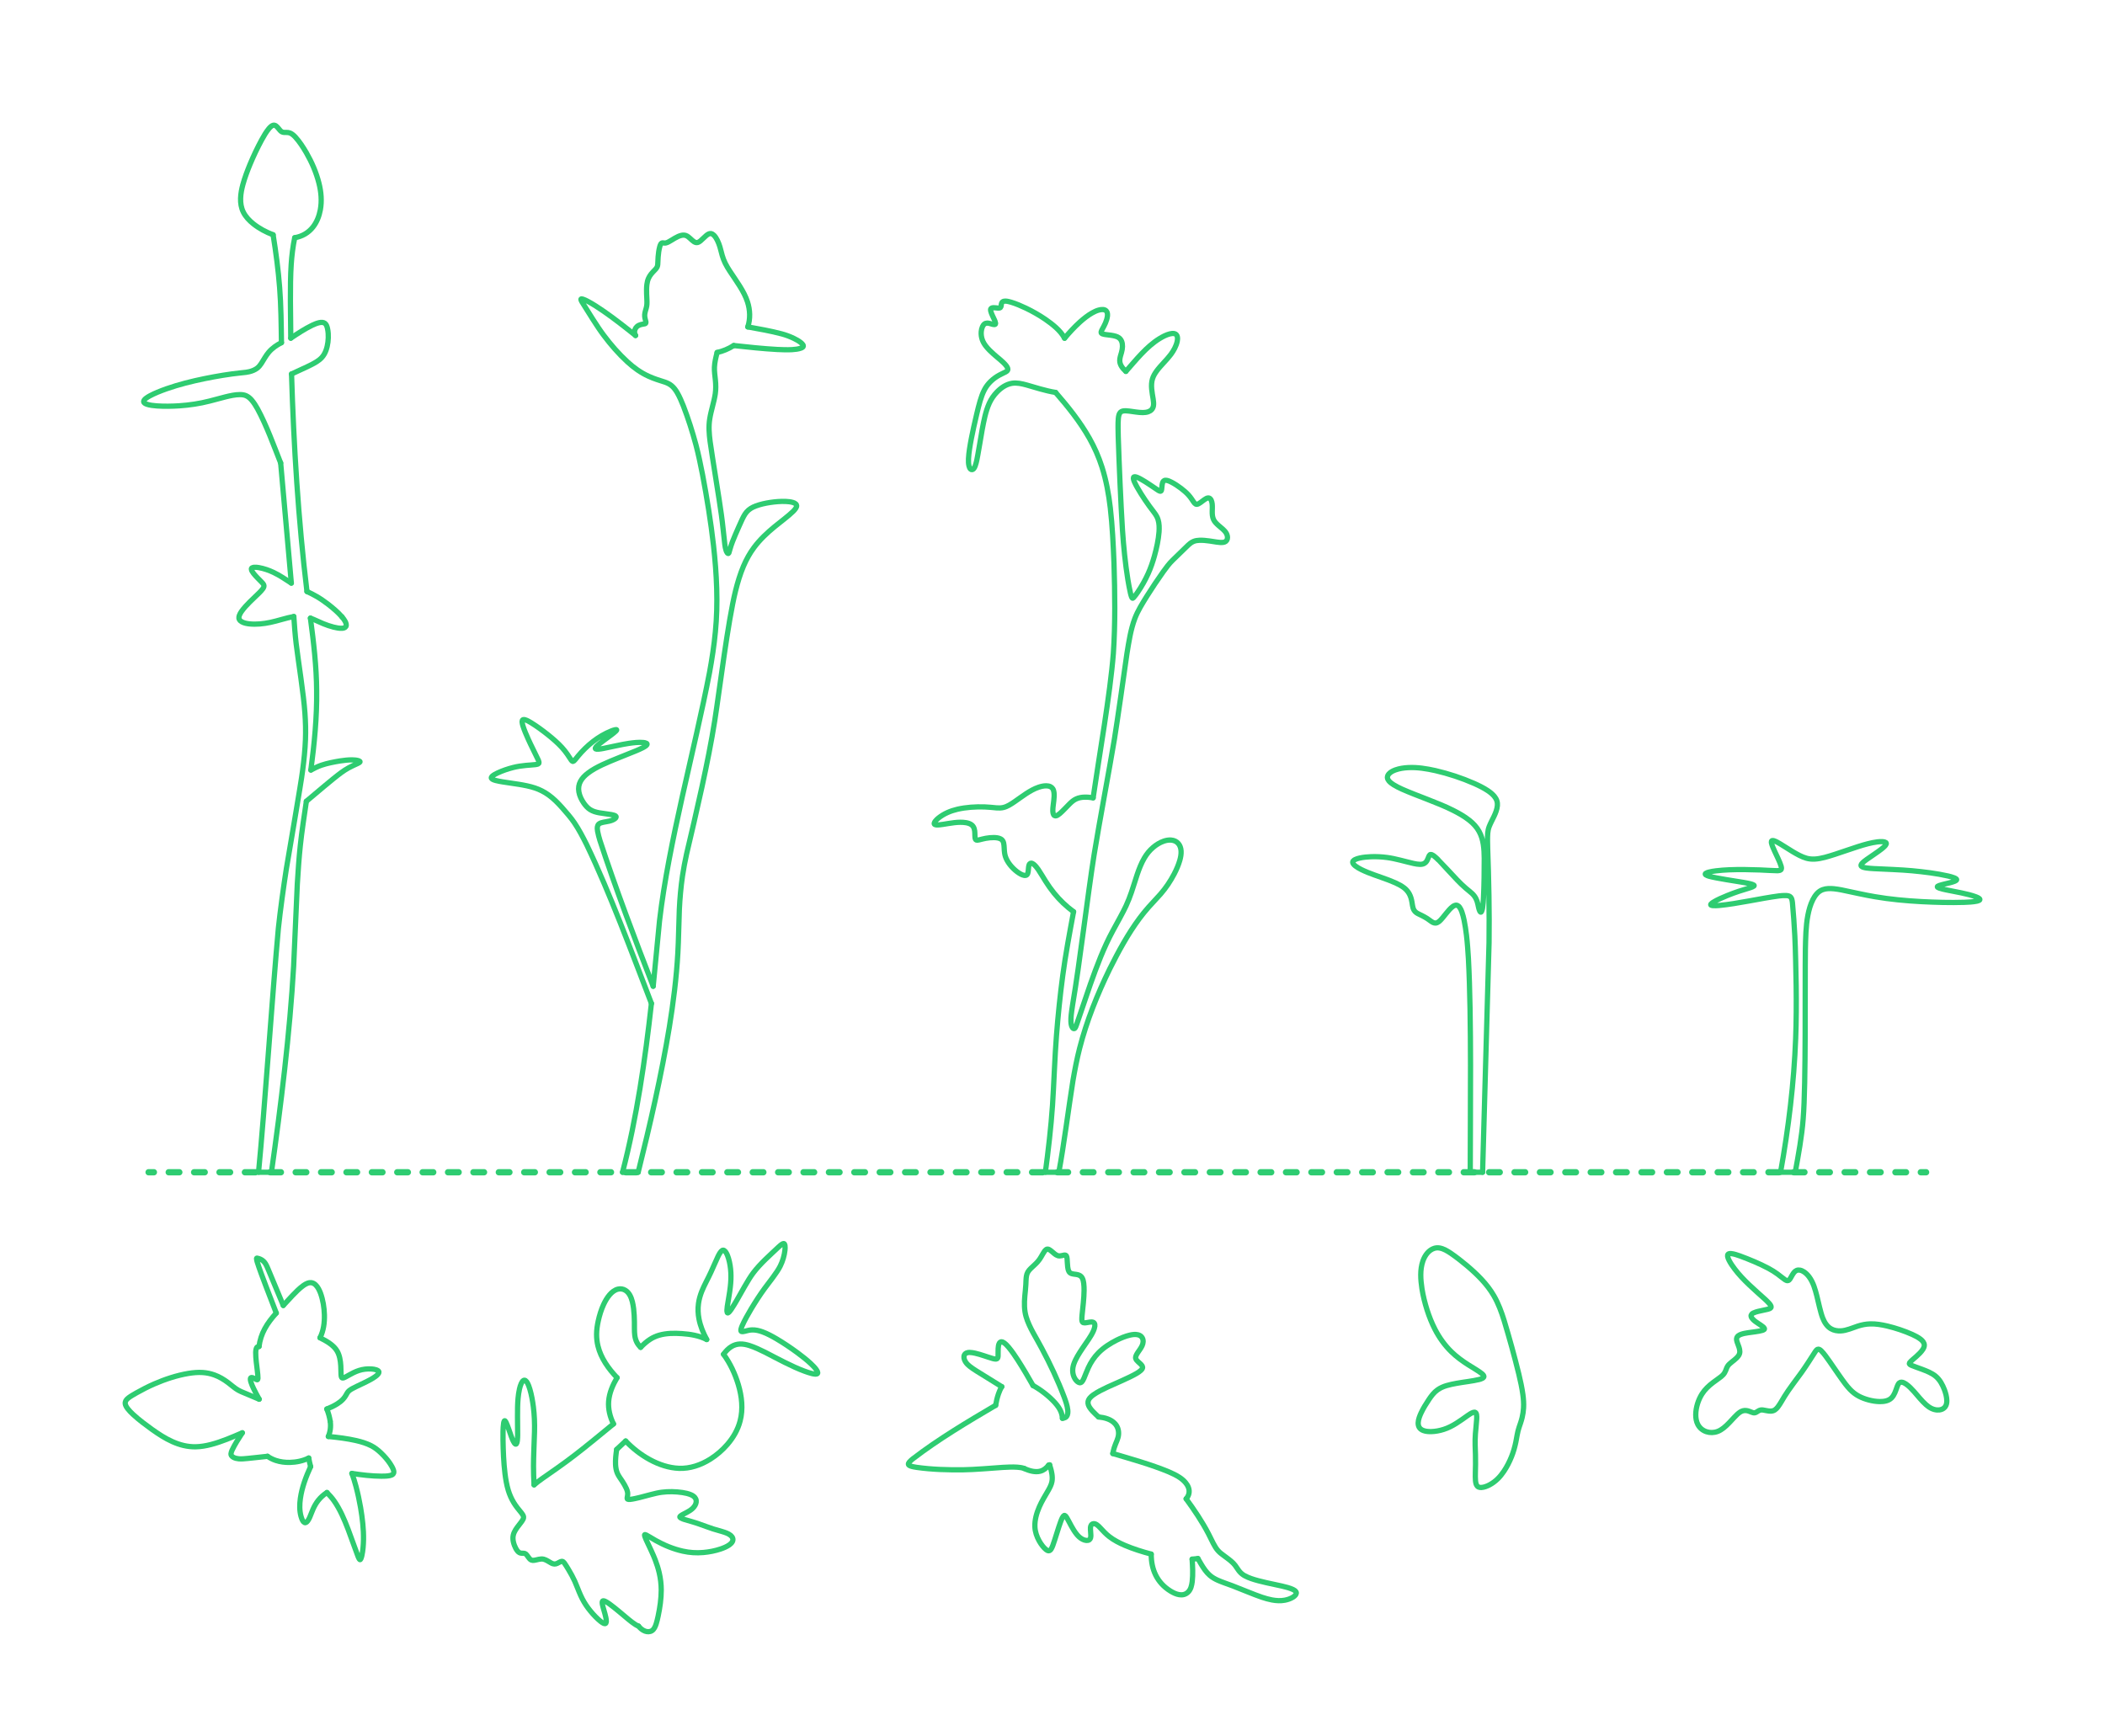 <?xml version="1.0" encoding="UTF-8"?>
<svg xmlns="http://www.w3.org/2000/svg" width="1000" height="825" version="1.1" viewBox="0 0 1000 825">
  <!-- Generator: Adobe Illustrator 29.7.1, SVG Export Plug-In . SVG Version: 2.1.1 Build 8)  -->
  <g id="FILL-BACKGROUND">
    <rect x="0" y="0" width="1000" height="825" fill="#fff"/>
  </g>
  <g id="_x32_D_x24_AG-DIAGRAM">
    <g id="POLYLINE">
      <g>
        <line x1="915.005" y1="556.954" x2="912.505" y2="556.954" fill="none" stroke="#2ecc71" stroke-linecap="round" stroke-linejoin="round" stroke-width="3"/>
        <line x1="905.468" y1="556.954" x2="76.618" y2="556.954" fill="none" stroke="#2ecc71" stroke-dasharray="5.026 7.037" stroke-linecap="round" stroke-linejoin="round" stroke-width="3"/>
        <line x1="73.099" y1="556.954" x2="70.599" y2="556.954" fill="none" stroke="#2ecc71" stroke-linecap="round" stroke-linejoin="round" stroke-width="3"/>
      </g>
    </g>
  </g>
  <g id="_x32_D_x24_AG-OUTLINE">
    <g id="POLYLINE1" data-name="POLYLINE">
      <path d="M147.567,696.797c-2.224,4.818-4.126,9.887-4.881,15.161-.379,2.787-.445,5.684.294,8.419.226.791.496,1.592.938,2.29.188.283.417.565.736.703l.015.006.015.006.015.006.015.005.015.005.015.005.015.004.015.004.015.004.015.003.015.003.015.003.015.003.015.002.015.002.015.002h.015s.015.002.015.002h.015s.015.001.015.001h.015s.015,0,.015,0h.015s.015-.001.015-.001h.015s.015-.002.015-.002l.015-.002.015-.002.015-.002.015-.003.015-.003.015-.003.015-.003c.451-.111.788-.506,1.054-.864.372-.517.662-1.097.922-1.677.467-1.063,1.067-2.738,1.544-3.793.666-1.51,1.489-2.972,2.52-4.264,1.148-1.45,2.561-2.699,4.118-3.695" fill="none" stroke="#2ecc71" stroke-linecap="round" stroke-linejoin="round" stroke-width="2.5"/>
    </g>
    <g id="POLYLINE2" data-name="POLYLINE">
      <path d="M146.668,692.738c.223,1.342.534,2.749.899,4.059" fill="none" stroke="#2ecc71" stroke-linecap="round" stroke-linejoin="round" stroke-width="2.5"/>
    </g>
    <g id="POLYLINE3" data-name="POLYLINE">
      <path d="M127.089,691.913c1.204.832,2.531,1.491,3.918,1.956,2.13.711,4.397.987,6.637.947,3.101-.071,6.231-.701,9.024-2.078" fill="none" stroke="#2ecc71" stroke-linecap="round" stroke-linejoin="round" stroke-width="2.5"/>
    </g>
    <g id="POLYLINE4" data-name="POLYLINE">
      <path d="M115.103,680.748c-1.688,2.652-3.543,5.405-4.857,8.262-.222.522-.44,1.064-.505,1.631-.033.298,0,.614.161.873.231.362.577.639.943.856.763.441,1.645.63,2.513.718.666.066,1.353.062,2.021.027,1.786-.082,9.796-1.013,11.71-1.202" fill="none" stroke="#2ecc71" stroke-linecap="round" stroke-linejoin="round" stroke-width="2.5"/>
    </g>
    <g id="POLYLINE5" data-name="POLYLINE">
      <path d="M123.116,664.787c-1.897-.85-6.609-2.743-8.548-3.597-.471-.213-.959-.454-1.409-.706-1.665-.94-3.229-2.393-4.757-3.537-1.99-1.506-4.162-2.825-6.517-3.674-1.768-.644-3.635-1.035-5.512-1.166-2.295-.161-4.626.061-6.893.426-5.566.938-11.014,2.75-16.186,4.991-2.829,1.235-5.693,2.689-8.381,4.211-1.215.719-2.653,1.484-3.777,2.336-.733.563-1.494,1.267-1.638,2.225-.064.425.008.861.152,1.262.225.625.6,1.188.998,1.715.739.966,1.624,1.852,2.508,2.686,1.413,1.325,3.029,2.637,4.557,3.832,2.911,2.229,6.056,4.542,9.173,6.471,3.222,1.978,6.693,3.664,10.393,4.517,1.864.432,3.801.65,5.716.611,2.431-.047,4.86-.475,7.212-1.077,5.071-1.311,10.095-3.485,14.897-5.568" fill="none" stroke="#2ecc71" stroke-linecap="round" stroke-linejoin="round" stroke-width="2.5"/>
    </g>
    <g id="POLYLINE6" data-name="POLYLINE">
      <path d="M123.05,639.745c-.297-.042-.611.022-.842.221-.337.29-.485.734-.581,1.155-.112.512-.141,1.046-.151,1.569-.017,1.419.124,2.913.267,4.326.149,1.579.841,6.224.796,7.736-.013.205-.027.421-.119.608l-.004.008-.005.008-.005.008-.005.008-.005.008-.005.007-.005.007-.005.007-.005.007-.005.006-.005.006-.005.006-.005.006-.005.006-.006.005-.006.005-.006.005-.006.005-.006.005-.006.004-.006.004-.006.004-.006.004-.006.004-.006.004-.006.003-.006.003-.007.003-.007.003-.007.003-.007.002-.007.002-.007.002-.007.002-.007.002-.007.002h-.007s-.007.003-.007.003h-.007s-.007.002-.007.002h-.008s-.008.001-.008.001h-.008s-.008,0-.008,0h-.008s-.008,0-.008,0h-.008s-.008,0-.008,0h-.008c-.192-.019-.368-.116-.537-.203l-.659-.365c-.271-.143-.553-.282-.844-.377-.178-.057-.364-.101-.552-.092h-.015s-.015.002-.015.002l-.015.002-.015.002-.015.002-.014.002-.014.003-.014.003-.014.003-.014.004-.014.004-.014.004-.013.004-.013.005-.013.005-.013.005-.013.006-.013.006-.012.006-.012.007-.012.007-.012.007-.012.008-.011.008-.011.008-.011.009-.011.009-.011.01-.01.01-.01.01-.01.011-.01.011-.009.011-.009.012-.009.012-.009.013-.008.013-.008.013-.008.014-.008.014-.007.015-.007.015-.007.016-.007.016-.006.016-.006.017-.006.017-.006.018-.005.018-.005.019-.005.019-.004.02-.004.02-.004.021-.004.021c-.068.514.082,1.057.221,1.55.32,1.059.793,2.11,1.262,3.112.799,1.676,1.76,3.448,2.672,5.066" fill="none" stroke="#2ecc71" stroke-linecap="round" stroke-linejoin="round" stroke-width="2.5"/>
    </g>
    <g id="POLYLINE7" data-name="POLYLINE">
      <path d="M131.243,623.843c-2.054,2.293-4.013,4.744-5.473,7.464-1.416,2.611-2.352,5.49-2.72,8.438" fill="none" stroke="#2ecc71" stroke-linecap="round" stroke-linejoin="round" stroke-width="2.5"/>
    </g>
    <g id="POLYLINE8" data-name="POLYLINE">
      <path d="M134.567,620.241l-7.095-17.024c-.165-.381-.419-.988-.59-1.358-.24-.522-.498-1.057-.811-1.539-.248-.383-.539-.744-.868-1.06-.841-.817-1.935-1.29-3.078-1.5h-.009s-.009-.001-.009-.001h-.009s-.009,0-.009,0h-.009s-.009,0-.009,0h-.009s-.008.002-.008.002h-.008s-.008.003-.008.003l-.008.002-.008.002-.008.002-.007.003-.007.003-.007.003-.007.004-.007.004-.007.004-.006.005-.006.005-.006.005-.006.006-.006.006-.005.007-.005.007-.005.008-.005.008-.005.008-.004.009-.004.009-.004.01-.004.01-.003.011-.003.011-.003.012-.003.012-.002.013-.002.013-.002.014-.002.014v.015s-.003.016-.003.016v.016c-.003.48.186,1.076.314,1.544,1.858,5.977,6.802,18.259,9.051,24.258" fill="none" stroke="#2ecc71" stroke-linecap="round" stroke-linejoin="round" stroke-width="2.5"/>
    </g>
    <g id="POLYLINE9" data-name="POLYLINE">
      <path d="M152.025,635.585c1.687-3.347,2.176-7.166,2.088-10.878-.107-3.503-.664-7.039-1.861-10.34-.541-1.412-1.214-2.835-2.313-3.9-.584-.561-1.332-.984-2.149-1.055-.558-.054-1.121.054-1.645.247-.717.264-1.381.666-2.006,1.102-1.91,1.361-3.6,3.111-5.225,4.795l-4.347,4.686" fill="none" stroke="#2ecc71" stroke-linecap="round" stroke-linejoin="round" stroke-width="2.5"/>
    </g>
    <g id="POLYLINE10" data-name="POLYLINE">
      <path d="M155.26,669.44c1.677-.666,3.354-1.438,4.884-2.398,1.047-.659,2.047-1.42,2.883-2.335.54-.587,1-1.253,1.39-1.948.252-.433.531-1.011.842-1.396.23-.296.507-.557.804-.786.403-.312.857-.582,1.302-.829,2.404-1.296,6.362-2.993,8.725-4.335.761-.428,1.532-.894,2.236-1.41.406-.302.807-.627,1.144-1.006.263-.304.537-.677.522-1.097v-.014s-.002-.014-.002-.014v-.014s-.003-.014-.003-.014l-.002-.014-.002-.013-.002-.013-.003-.013-.003-.013-.003-.013-.003-.013-.004-.013-.004-.013-.004-.013-.004-.013-.005-.013-.005-.013-.005-.013-.005-.013-.006-.013-.006-.013-.006-.013-.006-.013-.007-.013c-.09-.169-.235-.301-.392-.407-.241-.162-.514-.275-.788-.368-.707-.232-1.456-.339-2.197-.397-1.03-.076-2.074-.044-3.1.077-1.928.213-3.789.854-5.524,1.706-1.162.554-2.659,1.448-3.801,2.053-.233.118-.482.241-.728.328-.232.08-.483.154-.729.103-.142-.03-.266-.122-.344-.243-.081-.122-.127-.264-.162-.405-.108-.468-.111-.979-.129-1.457-.037-2.379-.065-4.971-.588-7.294-.26-1.173-.65-2.334-1.26-3.374-.79-1.359-1.944-2.474-3.198-3.406-1.529-1.134-3.238-2.068-4.939-2.916" fill="none" stroke="#2ecc71" stroke-linecap="round" stroke-linejoin="round" stroke-width="2.5"/>
    </g>
    <g id="POLYLINE11" data-name="POLYLINE">
      <path d="M156.863,675.255c-.304-1.983-.848-3.957-1.603-5.815" fill="none" stroke="#2ecc71" stroke-linecap="round" stroke-linejoin="round" stroke-width="2.5"/>
    </g>
    <g id="POLYLINE12" data-name="POLYLINE">
      <path d="M155.98,682.489c.953-2.267,1.263-4.804.883-7.234" fill="none" stroke="#2ecc71" stroke-linecap="round" stroke-linejoin="round" stroke-width="2.5"/>
    </g>
    <g id="POLYLINE13" data-name="POLYLINE">
      <path d="M167.182,700.052c4.556.702,9.391,1.282,13.993,1.307,1.348-.002,2.739-.012,4.062-.292.545-.127,1.124-.306,1.512-.732.493-.543.363-1.336.147-1.973-.366-1.048-.951-2.02-1.555-2.946-1.234-1.851-2.719-3.548-4.328-5.081-1.413-1.352-2.968-2.595-4.723-3.474-2.194-1.119-4.589-1.829-6.98-2.392-4.347-.999-8.895-1.55-13.331-1.979" fill="none" stroke="#2ecc71" stroke-linecap="round" stroke-linejoin="round" stroke-width="2.5"/>
    </g>
    <g id="POLYLINE14" data-name="POLYLINE">
      <path d="M155.319,709.123c1.194,1.211,2.367,2.498,3.344,3.89,2.916,4.134,4.908,8.922,6.719,13.624l4.628,12.647c.189.471.373.974.646,1.403.063.094.133.188.226.256l.007.005.007.005.007.004.007.004.007.004.007.004.007.004.007.003.007.003.007.003.007.003.007.003.007.002.007.002.007.002.007.002.007.002h.007s.007.003.007.003h.007s.007.002.007.002h.007s.007.001.007.001h.007s.007,0,.007,0h.007s.007,0,.007,0h.007s.007-.001.007-.001h.007s.007-.002.007-.002h.007s.007-.003.007-.003l.007-.002.007-.002.007-.002.007-.002.007-.003.007-.003.007-.003.007-.003.007-.003.007-.004.007-.004.007-.004.007-.004.007-.004.007-.005.007-.005.007-.005.007-.005.007-.006.007-.006.007-.006c.088-.084.15-.192.205-.299.233-.485.362-1.026.488-1.547.543-2.458.718-5.004.773-7.516.092-5.087-.532-10.24-1.379-15.25-.575-3.325-1.319-6.826-2.186-10.088-.551-2.029-1.184-4.209-1.956-6.164" fill="none" stroke="#2ecc71" stroke-linecap="round" stroke-linejoin="round" stroke-width="2.5"/>
    </g>
    <g id="POLYLINE15" data-name="POLYLINE">
      <path d="M253.715,705.475c-.172-2.797-.273-6.135-.27-8.935-.042-2.76.392-13.428.484-16.366.095-3.924-.057-7.938-.559-11.83-.36-2.785-.854-5.609-1.649-8.305-.324-1.059-.686-2.132-1.233-3.099-.216-.366-.462-.735-.816-.981l-.02-.013-.02-.013-.02-.012-.02-.012-.02-.011-.02-.011-.02-.01-.02-.01-.02-.009-.02-.009-.02-.008-.02-.008-.02-.007-.02-.007-.02-.006-.02-.006-.02-.005-.02-.005-.02-.004-.02-.004-.02-.003-.02-.003-.02-.002-.02-.002h-.02s-.02-.002-.02-.002h-.02s-.02,0-.02,0h-.02s-.02.002-.02.002l-.02.002-.02.002-.02.003-.02.003-.02.004-.02.004-.02.005-.019.005-.019.006-.019.006-.019.007-.019.007-.019.007-.019.008-.019.008-.019.009-.019.009-.019.01-.019.01-.019.011-.019.011-.019.012-.019.012c-.189.124-.346.292-.482.471-.2.265-.362.562-.502.863-.39.847-.647,1.761-.858,2.667-.329,1.443-.535,2.966-.67,4.44-.465,5.005-.158,12.246-.196,17.317-.014.832-.038,1.722-.13,2.549-.047.4-.107.815-.225,1.201-.054.169-.119.341-.225.486l-.009.011-.009.011-.009.011-.009.01-.009.01-.009.01-.009.009-.009.009-.009.008-.009.008-.009.008-.009.007-.009.007-.009.007-.009.006-.009.006-.009.006-.009.005-.01.005-.01.005-.01.004-.01.004-.01.004-.01.003-.01.003-.01.003-.01.002-.01.002-.01.002h-.01s-.01.002-.01.002h-.01s-.01.001-.01.001h-.01s-.01,0-.01,0h-.01s-.01-.002-.01-.002h-.01s-.01-.003-.01-.003l-.011-.002-.011-.002-.011-.003-.011-.003-.011-.003-.011-.004-.011-.004-.011-.004-.011-.004-.011-.005-.011-.005-.011-.005-.011-.006-.011-.006-.011-.006-.011-.007-.011-.007c-.193-.126-.338-.315-.47-.501-.645-.974-1.056-2.118-1.471-3.205-.613-1.657-1.661-4.976-2.422-6.523-.122-.233-.248-.476-.435-.665l-.01-.01-.01-.009-.01-.009-.01-.009-.01-.008-.01-.008-.01-.007-.01-.007-.01-.006-.01-.006-.01-.006-.01-.005-.01-.005-.01-.004-.01-.004-.01-.003-.01-.003-.01-.002-.009-.002h-.009s-.009-.002-.009-.002h-.009s-.009,0-.009,0h-.009s-.009.001-.009.001h-.009s-.009.003-.009.003l-.009.002-.009.003-.009.003-.009.004-.009.004-.009.005-.009.005-.009.006-.008.006-.008.006-.008.007-.008.007-.008.008-.008.008-.008.009-.008.009-.008.01-.008.01-.008.01-.008.011-.008.011-.008.012-.008.012-.008.013c-.158.284-.216.616-.277.932-.38,2.551-.296,5.379-.299,7.962.085,5.271.294,10.785.938,16.015.339,2.663.786,5.366,1.564,7.939.634,2.082,1.522,4.101,2.663,5.956.486.791,1.042,1.589,1.609,2.324.583.765,1.468,1.785,2.051,2.549.397.541.854,1.143.939,1.825.043.361-.054.723-.208,1.048-.269.565-.657,1.079-1.027,1.581-1.071,1.423-2.473,3.042-3.196,4.669-.369.82-.591,1.712-.612,2.613-.032,1.242.274,2.473.707,3.63.383.985.86,1.96,1.556,2.763.241.272.519.521.847.683.312.158.662.231,1.009.255.671.05,1.45-.075,2.009.385.202.161.371.363.527.567.422.553.833,1.267,1.327,1.759.215.215.459.407.739.531.198.089.413.137.629.153.951.055,2.006-.328,2.934-.5.792-.16,1.626-.242,2.414-.022,1.277.343,2.404,1.235,3.567,1.829.435.218.902.408,1.393.425.939.042,1.803-.496,2.597-.932.315-.164.649-.351,1.014-.348.246.002.478.115.665.27.197.162.362.361.516.564.641.862,1.369,2.172,1.95,3.086,1.068,1.778,2.114,3.677,2.968,5.567.886,1.946,1.892,4.765,2.79,6.706.971,2.147,2.174,4.214,3.596,6.094,1.408,1.865,2.977,3.648,4.693,5.235.761.683,1.555,1.385,2.467,1.861.218.106.45.203.694.215h.016s.016,0,.016,0h.016s.015,0,.015,0h.015s.015-.002.015-.002h.015s.015-.003.015-.003l.014-.002.014-.002.014-.002.014-.003.014-.003.014-.003.013-.003.013-.004.013-.004.013-.004.013-.005.012-.005.012-.005.012-.005.012-.006.012-.006.011-.006.011-.006.011-.007.011-.007.011-.007.011-.007.01-.008.01-.008.01-.008.01-.009.01-.009.01-.009.009-.009.009-.01.009-.01.009-.01.009-.01.008-.011.008-.011.008-.011.008-.011.008-.011.008-.012.007-.012.007-.012.007-.012c.129-.237.157-.514.166-.779.002-1.204-.349-2.439-.648-3.6l-.874-3.066c-.187-.727-.403-1.484-.416-2.238.002-.181.017-.367.09-.535l.005-.011.005-.011.005-.011.006-.011.006-.011.006-.01.006-.01.006-.01.006-.01.007-.01.007-.009.007-.009.007-.009.007-.009.007-.009.008-.008.008-.008.008-.008.008-.008.008-.007.008-.007.009-.007.009-.007.009-.007.009-.006.009-.006.009-.006.01-.006.01-.006.01-.005.01-.005.01-.005.011-.005.011-.004.011-.004.011-.004.011-.004.011-.003.012-.003.012-.003.012-.003.012-.003.012-.002.013-.002.013-.002.013-.002h.013s.013-.002.013-.002h.014s.014-.002.014-.002c.413-.004.865.231,1.227.419.596.323,1.183.725,1.736,1.118,2.753,1.986,6.299,5.072,8.938,7.264,1.038.84,2.16,1.745,3.286,2.457.47.292.961.572,1.487.748" fill="none" stroke="#2ecc71" stroke-linecap="round" stroke-linejoin="round" stroke-width="2.5"/>
    </g>
    <g id="POLYLINE16" data-name="POLYLINE">
      <path d="M291.442,676.521c-4.887,4.017-13.695,11.284-18.632,15.027-4.388,3.408-10.744,7.834-15.349,11.034-1.246.9-2.594,1.882-3.745,2.894" fill="none" stroke="#2ecc71" stroke-linecap="round" stroke-linejoin="round" stroke-width="2.5"/>
    </g>
    <g id="POLYLINE17" data-name="POLYLINE">
      <path d="M293.134,654.557c-2.016,3.43-3.678,7.206-3.992,11.213-.293,3.711.655,7.44,2.3,10.752" fill="none" stroke="#2ecc71" stroke-linecap="round" stroke-linejoin="round" stroke-width="2.5"/>
    </g>
    <g id="POLYLINE18" data-name="POLYLINE">
      <path d="M304.345,640.135c-.749-.723-1.396-1.56-1.859-2.494-.505-1.007-.787-2.118-.929-3.232-.235-1.742-.151-4.515-.173-6.298-.029-2.105-.122-4.293-.384-6.381-.294-2.192-.705-4.456-1.789-6.41-.518-.909-1.225-1.733-2.124-2.282-1.014-.631-2.264-.835-3.428-.571-1.644.36-3.004,1.477-4.076,2.73-1.159,1.362-2.063,2.933-2.817,4.549-1.166,2.518-1.988,5.224-2.58,7.931-.448,2.054-.754,4.175-.764,6.28-.011,1.859.201,3.734.642,5.54,1.41,5.796,5.005,10.802,9.071,15.058" fill="none" stroke="#2ecc71" stroke-linecap="round" stroke-linejoin="round" stroke-width="2.5"/>
    </g>
    <g id="POLYLINE19" data-name="POLYLINE">
      <path d="M335.712,636.419c-3.634-1.871-7.754-2.525-11.792-2.807-3.588-.247-7.281-.234-10.763.765-1.485.426-2.921,1.063-4.226,1.891-1.693,1.068-3.197,2.434-4.586,3.867" fill="none" stroke="#2ecc71" stroke-linecap="round" stroke-linejoin="round" stroke-width="2.5"/>
    </g>
    <g id="POLYLINE20" data-name="POLYLINE">
      <path d="M343.722,643.43c1.062-1.452,2.324-2.806,3.886-3.724,1.174-.695,2.521-1.093,3.885-1.144,1.56-.065,3.114.275,4.593.747,2.524.822,5.006,1.998,7.381,3.179,5.668,2.92,12.774,6.805,18.706,8.977,1.138.421,2.331.832,3.51,1.122.505.121,1.028.229,1.547.259.257.012.523.01.771-.07l.018-.006.018-.006.017-.007.017-.007.016-.007.016-.007.016-.008.015-.008.015-.008.015-.008.014-.008.014-.009.013-.009.013-.009.013-.009.012-.01.012-.01.012-.01.011-.01.011-.01.011-.011.01-.011.01-.011.01-.011.009-.012.009-.012.008-.012.008-.012.008-.012.007-.013.007-.013.007-.013.006-.013.006-.014.006-.014.005-.014.005-.014.005-.014.004-.015.004-.015.003-.015.003-.015.003-.015.002-.016.002-.016.002-.016v-.016s.002-.017.002-.017v-.017s.001-.017.001-.017v-.017s0-.017,0-.017v-.018s-.002-.018-.002-.018v-.018c-.018-.187-.08-.367-.155-.537-.126-.284-.293-.551-.47-.806-.749-1.053-1.693-1.986-2.629-2.874-1.957-1.829-4.174-3.56-6.325-5.159-3.204-2.359-6.628-4.66-10.055-6.681-2.105-1.225-4.305-2.424-6.595-3.263-1.592-.579-3.281-.99-4.985-.923-1.17.025-2.414.375-3.542.667-.283.067-.579.134-.87.154-.15.009-.304.007-.45-.035l-.013-.004-.013-.004-.013-.004-.012-.005-.012-.005-.012-.005-.012-.005-.012-.005-.011-.006-.011-.006-.011-.006-.011-.006-.011-.006-.01-.007-.01-.007-.01-.007-.01-.007-.01-.008-.009-.008-.009-.008-.009-.008-.009-.008-.009-.009-.008-.009-.008-.009-.008-.009-.008-.01-.008-.01-.007-.01-.007-.01-.007-.011-.007-.011-.007-.011-.006-.011-.006-.012-.006-.012-.006-.012-.005-.013-.005-.013-.005-.013-.005-.013-.005-.014-.004-.014-.004-.014-.004-.014-.004-.015-.003-.015-.003-.015-.003-.016c-.041-.236-.004-.479.044-.712.122-.555.339-1.095.559-1.618,1.175-2.674,2.706-5.31,4.184-7.828,2-3.348,4.188-6.749,6.488-9.9,2.137-2.948,5.856-7.422,7.431-10.65,1.159-2.357,1.928-4.93,2.219-7.541.069-.72.113-1.457.008-2.176-.042-.245-.097-.5-.245-.705l-.008-.01-.008-.01-.008-.009-.008-.009-.008-.009-.008-.009-.008-.008-.008-.008-.008-.008-.008-.008-.008-.007-.009-.007-.009-.007-.009-.007-.009-.007-.009-.006-.009-.006-.009-.006-.009-.006-.009-.005-.009-.005-.009-.005-.01-.005-.01-.004-.01-.004-.01-.004-.01-.004-.01-.004-.01-.003-.01-.003-.01-.003-.01-.003-.01-.002-.011-.002-.011-.002-.011-.002-.011-.002h-.011s-.011-.003-.011-.003h-.011s-.011-.002-.011-.002h-.011s-.011,0-.011,0h-.012s-.012,0-.012,0h-.012c-.177.008-.344.077-.5.156-.691.376-1.284.949-1.87,1.468-4.08,3.872-8.666,7.846-12.048,12.342-2.469,3.258-5.8,9.586-7.902,13.175-.733,1.246-1.61,2.736-2.417,3.925-.31.451-.642.926-1.01,1.331-.174.184-.356.375-.589.482l-.011.004-.01.004-.01.004-.01.004-.01.003-.01.003-.01.003-.01.003-.01.002-.01.002-.01.002h-.009s-.009.003-.009.003h-.009s-.009.002-.009.002h-.009s-.009,0-.009,0h-.009s-.009,0-.009,0h-.009s-.008-.002-.008-.002h-.008s-.008-.003-.008-.003l-.008-.002-.008-.002-.008-.002-.008-.003-.008-.003-.008-.003-.008-.003-.007-.004-.007-.004-.007-.004-.007-.004-.007-.005-.007-.005-.007-.005-.007-.005-.007-.006-.007-.006-.006-.006-.006-.006-.006-.007-.006-.007-.006-.007-.006-.007-.006-.008-.006-.008-.006-.008-.006-.009-.005-.009-.005-.009-.005-.009-.005-.01-.005-.01-.005-.01c-.141-.315-.132-.738-.13-1.081.015-.578.086-1.19.162-1.764.415-2.844,1.153-6.506,1.447-9.351.518-4.478.427-9.102-.846-13.451-.298-.981-.65-1.968-1.193-2.843-.237-.368-.513-.735-.898-.958l-.02-.011-.02-.011-.02-.01-.02-.01-.02-.009-.02-.009-.021-.008-.021-.008-.021-.007-.021-.007-.021-.006-.021-.006-.021-.005-.021-.005-.021-.004-.021-.004-.021-.003-.021-.003-.021-.002-.021-.002h-.021s-.021-.002-.021-.002h-.021s-.021,0-.021,0h-.021s-.021.002-.021.002l-.021.002-.021.002-.021.003-.021.003-.021.004-.021.004-.021.005-.021.005-.021.006-.021.006-.021.007-.021.007-.021.008-.021.008-.021.009-.021.009-.021.01-.021.01-.021.011-.021.011-.021.012c-.19.111-.353.263-.5.425-.227.251-.422.534-.602.82-.334.532-.645,1.144-.922,1.71-1.008,2.116-2.298,5.185-3.287,7.318-1.311,2.904-3.203,6.193-4.369,9.157-.727,1.84-1.284,3.772-1.552,5.735-.343,2.45-.238,4.96.238,7.385.667,3.422,2.027,6.691,3.68,9.748" fill="none" stroke="#2ecc71" stroke-linecap="round" stroke-linejoin="round" stroke-width="2.5"/>
    </g>
    <g id="POLYLINE21" data-name="POLYLINE">
      <path d="M297.231,684.648c6.386,6.723,15.844,12.59,25.3,12.976,5.288.217,10.492-1.594,14.928-4.389,3.023-1.906,5.766-4.28,8.1-6.984,2.769-3.202,4.958-6.969,6.026-11.084,1.515-5.689.821-11.735-.842-17.312-1.548-5.129-3.844-10.098-7.021-14.425" fill="none" stroke="#2ecc71" stroke-linecap="round" stroke-linejoin="round" stroke-width="2.5"/>
    </g>
    <g id="POLYLINE22" data-name="POLYLINE">
      <line x1="292.946" y1="688.648" x2="297.231" y2="684.648" fill="none" stroke="#2ecc71" stroke-linecap="round" stroke-linejoin="round" stroke-width="2.5"/>
    </g>
    <g id="POLYLINE23" data-name="POLYLINE">
      <path d="M303.304,772.575c.822,1.032,1.865,1.936,3.116,2.396,1.048.39,2.296.421,3.267-.19.535-.333.94-.84,1.247-1.384.337-.596.582-1.252.793-1.902.375-1.176.666-2.47.93-3.677.857-4.036,1.461-8.193,1.468-12.325.001-2.751-.331-5.523-.952-8.203-.48-2.08-1.138-4.148-1.905-6.14-.979-2.602-2.752-6.239-3.94-8.779-.362-.789-.784-1.674-1.037-2.507-.041-.147-.079-.303-.08-.457v-.012s0-.012,0-.012v-.012s.001-.011.001-.011v-.011s.002-.011.002-.011v-.01s.003-.01.003-.01l.002-.01.002-.01.002-.009.003-.009.003-.009.003-.009.003-.008.003-.008.004-.008.004-.007.004-.007.004-.007.004-.007.005-.006.005-.006.005-.006.005-.006.005-.005.006-.005.006-.005.006-.005.006-.004.007-.004.007-.004.007-.004.007-.003.007-.003.008-.003.008-.003.008-.002.008-.002.008-.002.009-.002h.009s.009-.003.009-.003h.009s.009-.002.009-.002h.01s.01,0,.01,0h.01s.01,0,.01,0h.011s.011.001.011.001h.011s.011.002.011.002c.168.023.329.093.483.162,1.358.691,3.154,1.894,4.492,2.617,4.043,2.258,8.392,4.064,12.92,5.069,3.183.715,6.483.931,9.733.639,2.772-.243,5.558-.785,8.197-1.669,1.445-.499,2.895-1.081,4.153-1.964.59-.427,1.153-.94,1.474-1.605.219-.452.283-.981.141-1.466-.16-.562-.541-1.035-.978-1.41-1.128-.943-2.606-1.39-3.988-1.819-.899-.26-3.567-1.007-4.394-1.285-1.165-.363-5.351-1.889-6.578-2.325-2.041-.742-4.778-1.47-6.867-2.099-.62-.202-1.265-.402-1.833-.728-.137-.083-.274-.176-.376-.301l-.008-.01-.008-.01-.007-.01-.007-.01-.007-.01-.006-.01-.006-.01-.006-.01-.006-.01-.005-.01-.005-.01-.005-.01-.004-.01-.004-.01-.004-.01-.003-.01-.003-.01-.003-.01-.002-.01-.002-.01-.002-.01-.002-.01v-.01s-.002-.01-.002-.01v-.01s0-.01,0-.01v-.01s0-.01,0-.01v-.01s.002-.01.002-.01v-.01s.003-.01.003-.01l.002-.01.002-.01.003-.01.003-.01.003-.01.003-.01.004-.01.004-.01.004-.01.005-.01.005-.01.005-.01.006-.01.006-.011.006-.011.006-.011.007-.011.007-.011c.071-.104.165-.192.262-.272.398-.315.89-.567,1.339-.807,2.029-1.066,4.361-2.122,5.534-4.202.522-.915.761-2.055.315-3.047-.417-.953-1.334-1.559-2.259-1.958-1.305-.56-2.722-.854-4.12-1.073-3.235-.461-6.553-.54-9.796-.119-3.145.398-7.395,1.765-10.49,2.495-1.417.338-2.991.724-4.438.883-.28.026-.572.047-.853.017-.132-.015-.266-.042-.382-.107l-.009-.005-.008-.005-.008-.005-.008-.005-.008-.005-.008-.005-.008-.006-.007-.006-.007-.006-.007-.006-.007-.006-.007-.006-.007-.006-.006-.006-.006-.006-.006-.006-.006-.007-.006-.007-.006-.007-.005-.007-.005-.007-.005-.007-.005-.007-.005-.007-.005-.007-.005-.007-.004-.007-.004-.008-.004-.008-.004-.008-.004-.008-.004-.008-.004-.008-.003-.008-.003-.008-.003-.008c-.029-.079-.038-.164-.039-.248-.003-.282.101-.702.149-.984.109-.58.155-1.181.058-1.766-.107-.659-.339-1.296-.606-1.906-.505-1.14-1.172-2.243-1.846-3.291-.753-1.187-1.845-2.566-2.393-3.864-.576-1.321-.807-2.771-.877-4.202-.107-2.362.171-4.765.524-7.099" fill="none" stroke="#2ecc71" stroke-linecap="round" stroke-linejoin="round" stroke-width="2.5"/>
    </g>
    <g id="POLYLINE24" data-name="POLYLINE">
      <path d="M566.34,740.784c.88-.061,1.862-.167,2.735-.295" fill="none" stroke="#2ecc71" stroke-linecap="round" stroke-linejoin="round" stroke-width="2.5"/>
    </g>
    <g id="POLYLINE25" data-name="POLYLINE">
      <path d="M546.906,738.379c-.051,7.307,2.753,13.581,9.064,17.515,2.52,1.584,6,2.935,8.46.524,1.32-1.304,1.711-3.224,1.946-4.997.402-3.501.186-7.128-.036-10.638" fill="none" stroke="#2ecc71" stroke-linecap="round" stroke-linejoin="round" stroke-width="2.5"/>
    </g>
    <g id="POLYLINE26" data-name="POLYLINE">
      <path d="M498.634,695.976c.463,1.444.883,2.946,1.104,4.447.169,1.158.216,2.353-.002,3.507-.271,1.492-1.016,2.856-1.747,4.167-1.364,2.348-3.197,5.351-4.246,7.821-1.292,2.975-2.238,6.198-2.108,9.469.087,2.382.89,4.693,2.048,6.76.475.846,1.018,1.665,1.624,2.423.473.586.987,1.154,1.576,1.626.373.289.8.583,1.287.602.54.018.935-.425,1.199-.847.32-.511.552-1.087.769-1.648,1.154-3.131,2.608-8.345,3.784-11.474.221-.582.463-1.194.748-1.747.133-.253.279-.508.463-.728.097-.114.208-.221.343-.288l.01-.005.01-.005.01-.005.01-.004.01-.004.01-.004.01-.004.01-.003.01-.003.01-.003.01-.003.01-.002.01-.002.01-.002.01-.002.01-.002h.01s.01-.002.01-.002h.01s.01-.002.01-.002h.01s.01,0,.01,0h.01s.01,0,.01,0h.01s.01.001.01.001h.01s.01.002.01.002h.01s.01.003.01.003l.01.002.01.002.01.002.01.002.01.003.01.003.01.003.01.003.01.003.01.004.01.004c.193.077.344.231.478.385.162.191.304.406.437.618.43.685,1.741,3.212,2.15,3.959.731,1.313,1.52,2.638,2.452,3.819.792,1.007,1.743,1.922,2.891,2.51.565.289,1.179.505,1.814.554.504.037,1.046-.041,1.454-.359.268-.205.441-.51.533-.831.116-.398.14-.819.142-1.232.004-1.204-.259-2.538-.17-3.741.036-.408.135-.823.364-1.168.169-.258.42-.466.714-.566.644-.217,1.337.042,1.883.394.598.39,1.109.93,1.602,1.443,1.339,1.455,2.837,3.069,4.408,4.264,2.227,1.715,4.77,3.006,7.342,4.117,4.013,1.707,8.297,3.049,12.511,4.163" fill="none" stroke="#2ecc71" stroke-linecap="round" stroke-linejoin="round" stroke-width="2.5"/>
    </g>
    <g id="POLYLINE27" data-name="POLYLINE">
      <line x1="498.148" y1="696.133" x2="498.634" y2="695.976" fill="none" stroke="#2ecc71" stroke-linecap="round" stroke-linejoin="round" stroke-width="2.5"/>
    </g>
    <g id="POLYLINE28" data-name="POLYLINE">
      <path d="M486.521,697.671c1.276.611,2.624,1.098,4.017,1.358,1.209.223,2.476.266,3.671-.053,1.618-.416,2.951-1.526,3.939-2.842" fill="none" stroke="#2ecc71" stroke-linecap="round" stroke-linejoin="round" stroke-width="2.5"/>
    </g>
    <g id="POLYLINE29" data-name="POLYLINE">
      <path d="M472.992,667.685c-13.282,7.818-27.206,16.084-39.421,25.482-.505.419-1.031.861-1.466,1.354-.19.22-.373.455-.481.727l-.008.021-.007.021-.007.02-.006.02-.006.02-.005.02-.005.02-.004.02-.004.02-.003.019-.003.019-.002.019-.002.019v.019s-.002.019-.002.019v.019s0,.018,0,.018v.018s.002.018.002.018v.018s.003.018.003.018l.002.018.003.018.003.018.004.017.004.017.005.017.005.017.006.017.006.017.007.017.007.017.008.016.008.016.009.016.009.016.01.016.01.016.011.016.011.016.012.015.012.015.013.015.013.015.014.015.014.015.015.015.015.015.016.015.016.015.017.014c.199.165.438.274.677.367.933.342,1.953.495,2.931.657,7.299,1.032,14.82,1.243,22.185,1.149,5.006-.048,13.725-.784,18.795-1.137,2.244-.123,4.61-.239,6.851-.088,1.088.083,2.2.212,3.23.589" fill="none" stroke="#2ecc71" stroke-linecap="round" stroke-linejoin="round" stroke-width="2.5"/>
    </g>
    <g id="POLYLINE30" data-name="POLYLINE">
      <path d="M475.905,658.834c-.651,1.043-1.136,2.194-1.545,3.35-.619,1.775-1.064,3.646-1.369,5.5" fill="none" stroke="#2ecc71" stroke-linecap="round" stroke-linejoin="round" stroke-width="2.5"/>
    </g>
    <g id="POLYLINE31" data-name="POLYLINE">
      <path d="M490.736,658.27c-2.224-3.917-4.825-8.385-7.264-12.158-1.292-1.979-2.674-4.03-4.181-5.851-.679-.801-1.392-1.61-2.248-2.227-.372-.257-.791-.498-1.253-.513h-.021s-.021,0-.021,0h-.021s-.021.001-.021.001h-.02s-.02.003-.02.003l-.02.002-.02.002-.02.003-.019.003-.019.003-.019.004-.019.004-.019.004-.018.005-.018.005-.018.005-.018.005-.018.006-.018.006-.017.006-.017.007-.017.007-.017.007c-.253.108-.448.318-.587.551-.228.387-.338.832-.417,1.27-.264,1.561-.102,3.269-.181,4.844-.021.28-.051.567-.151.832-.069.184-.187.356-.359.457-.224.132-.494.148-.748.137-.416-.023-.831-.121-1.233-.224-2.634-.743-5.771-1.975-8.438-2.558-.849-.186-1.724-.345-2.594-.354-.503-.002-1.019.055-1.484.257-.322.139-.615.353-.824.637-.2.269-.319.592-.364.923-.128,1.027.315,2.043.88,2.878.489.717,1.125,1.327,1.798,1.869,1.011.816,2.191,1.571,3.284,2.276l11.989,7.431" fill="none" stroke="#2ecc71" stroke-linecap="round" stroke-linejoin="round" stroke-width="2.5"/>
    </g>
    <g id="POLYLINE32" data-name="POLYLINE">
      <path d="M504.717,673.855c-.074-1.194-.36-2.379-.856-3.469-.628-1.392-1.553-2.635-2.554-3.78-1.461-1.657-3.133-3.164-4.864-4.533-1.791-1.407-3.705-2.714-5.707-3.803" fill="none" stroke="#2ecc71" stroke-linecap="round" stroke-linejoin="round" stroke-width="2.5"/>
    </g>
    <g id="POLYLINE33" data-name="POLYLINE">
      <path d="M521.866,673.212l-1.284-1.197c-1.062-1.024-2.16-2.089-2.956-3.338-.49-.777-.863-1.693-.744-2.626.183-1.408,1.314-2.437,2.393-3.245,2.107-1.525,4.533-2.668,6.878-3.78,3.765-1.746,10.282-4.42,13.787-6.489.685-.413,1.375-.857,1.97-1.394.344-.32.689-.681.835-1.138.109-.344.036-.714-.139-1.023-.244-.438-.619-.792-.985-1.129-.524-.477-1.238-1.048-1.663-1.609-.175-.23-.327-.484-.409-.763-.121-.407-.054-.845.085-1.239.375-1.052,1.343-2.258,1.955-3.19.717-1.073,1.404-2.255,1.462-3.576.045-.824-.18-1.685-.736-2.309-.452-.517-1.089-.841-1.751-1-1.27-.301-2.598-.107-3.853.181-2.131.511-4.194,1.367-6.156,2.333-3.172,1.6-6.236,3.555-8.741,6.094-2.014,2.039-3.61,4.477-4.804,7.077-.707,1.491-1.425,3.51-2.085,5.026-.151.34-.325.702-.514,1.022-.263.431-.589.898-1.102,1.034-.35.089-.716-.027-1.022-.199-.704-.403-1.242-1.047-1.66-1.732-.669-1.113-1.008-2.411-1.033-3.705-.025-1.14.195-2.278.573-3.351.432-1.235,1.043-2.428,1.687-3.565,1.29-2.294,3.788-5.81,5.284-8.027.837-1.265,1.676-2.598,2.284-3.988.309-.714.581-1.462.678-2.237.058-.516.044-1.094-.281-1.524-.315-.418-.861-.51-1.354-.504-1.006.008-2.141.365-3.144.406-.208.005-.422-.004-.622-.065-.153-.046-.295-.131-.401-.251-.119-.133-.193-.301-.242-.471-.077-.27-.1-.555-.11-.834-.021-.656.043-1.364.099-2.019.371-3.687.931-8.058.953-11.734.006-1.143-.025-2.32-.174-3.453-.132-.918-.31-1.87-.808-2.668-.213-.336-.492-.632-.821-.856-.364-.251-.783-.413-1.21-.521-.942-.247-2.024-.224-2.951-.535-.287-.1-.564-.243-.792-.447-.196-.174-.35-.392-.471-.624-.33-.643-.461-1.369-.558-2.079-.16-1.194-.166-2.733-.288-3.933-.029-.266-.067-.542-.131-.803-.08-.326-.223-.684-.546-.835-.202-.096-.433-.098-.652-.075-.343.034-.919.197-1.259.271-.586.131-1.21.197-1.795.023-.559-.167-1.051-.503-1.51-.853-.861-.646-1.744-1.602-2.703-2.099-.229-.111-.479-.195-.736-.186-.219.007-.429.091-.61.211-.357.239-.627.587-.873.934-1.063,1.587-1.861,3.436-3.164,4.866-.967,1.108-2.236,2.155-3.283,3.187-.509.508-1.005,1.052-1.371,1.674-.355.602-.567,1.28-.685,1.966-.206,1.168-.215,2.887-.282,4.079-.058,1.297-.363,4.16-.488,5.475-.284,3.243-.311,6.587.614,9.735,1.471,5.092,5.067,10.433,7.495,15.122,3.93,7.346,7.624,15.19,10.565,22.985.736,1.995,1.483,4.06,1.725,6.183.098,1.021.097,2.196-.544,3.053l-.024.03-.024.03-.025.029-.025.029-.026.029-.026.028-.027.028-.027.027-.028.027-.028.026-.029.026-.03.025-.03.025-.031.024-.031.024-.032.023-.032.023-.033.022-.033.022-.034.021-.035.021-.035.02-.036.02-.036.019c-.388.203-.827.294-1.262.322" fill="none" stroke="#2ecc71" stroke-linecap="round" stroke-linejoin="round" stroke-width="2.5"/>
    </g>
    <g id="POLYLINE34" data-name="POLYLINE">
      <path d="M528.659,690.59c.159-.936.385-1.89.671-2.796.3-.996.94-2.487,1.338-3.464.352-.884.63-1.812.703-2.764.078-.94-.015-1.899-.304-2.798-.276-.862-.739-1.665-1.344-2.338-1.98-2.18-5.027-2.932-7.857-3.219" fill="none" stroke="#2ecc71" stroke-linecap="round" stroke-linejoin="round" stroke-width="2.5"/>
    </g>
    <g id="POLYLINE35" data-name="POLYLINE">
      <path d="M563.494,712.089c.654-.725,1.145-1.612,1.331-2.575.186-.929.077-1.904-.25-2.789-.311-.847-.804-1.621-1.382-2.31-.805-.959-1.782-1.779-2.822-2.471-1.608-1.066-3.4-1.906-5.17-2.669-8.303-3.448-17.901-6.112-26.542-8.685" fill="none" stroke="#2ecc71" stroke-linecap="round" stroke-linejoin="round" stroke-width="2.5"/>
    </g>
    <g id="POLYLINE36" data-name="POLYLINE">
      <path d="M569.074,740.488l1.602,2.759c1.125,1.87,2.362,3.734,4.012,5.184,1.155,1.015,2.518,1.778,3.916,2.404,1.578.725,5.217,1.971,6.881,2.595,3.591,1.354,10.49,4.291,14.08,5.468,1.521.504,3.101.953,4.676,1.249,2.014.379,4.107.516,6.13.126,1.378-.266,2.747-.715,3.936-1.472.405-.265.794-.571,1.097-.951.193-.245.352-.529.398-.841l.003-.021.003-.021.002-.021.002-.021v-.021s.002-.021.002-.021v-.021s0-.021,0-.021v-.021s0-.021,0-.021v-.021s-.002-.021-.002-.021l-.002-.021-.002-.021-.003-.021-.003-.021-.003-.021-.004-.021-.004-.021-.005-.021-.005-.021-.006-.021-.006-.021-.006-.021-.007-.021-.007-.021-.008-.021-.008-.021-.009-.021-.009-.02-.009-.02-.01-.02-.01-.02-.011-.02-.011-.02c-.294-.502-.858-.822-1.363-1.081-1.661-.793-3.513-1.216-5.296-1.648-4.191-.94-10.594-2.133-14.576-3.552-1.041-.368-2.092-.787-3.059-1.321-.96-.524-1.833-1.217-2.532-2.06-.723-.851-1.393-2.039-2.076-2.924-.552-.726-1.22-1.371-1.911-1.964-1.385-1.196-3.253-2.453-4.695-3.588-.522-.417-1.033-.872-1.48-1.369-.948-1.049-1.662-2.304-2.318-3.55l-2.245-4.484c-3.003-5.798-6.78-11.372-10.62-16.647" fill="none" stroke="#2ecc71" stroke-linecap="round" stroke-linejoin="round" stroke-width="2.5"/>
    </g>
    <g id="POLYLINE37" data-name="POLYLINE">
      <path d="M852.848,556.954c1.501-8.245,3.139-17.072,3.766-25.412,1.383-16.629.801-63.373,1.05-80.681.136-5.251.195-10.785,1.176-15.949.497-2.576,1.2-5.157,2.391-7.506,1.018-1.982,2.468-3.935,4.639-4.709,1.71-.623,3.578-.599,5.367-.434,1.203.116,2.464.332,3.651.561,4.702.965,11.107,2.441,15.809,3.215,7.204,1.244,14.757,1.93,22.055,2.329,6.712.349,13.714.555,20.431.339,1.954-.091,4.006-.153,5.926-.553.371-.088.756-.185,1.09-.376l.022-.013.021-.013.02-.013.02-.013.019-.013.018-.014.017-.014.016-.014.016-.014.015-.014.014-.014.013-.014.013-.014.012-.014.011-.014.01-.014.01-.014.009-.014.008-.014.007-.014.007-.014.006-.014.005-.015.005-.015.004-.015.003-.015.002-.015.002-.015v-.015s.001-.015.001-.015v-.015s-.002-.015-.002-.015l-.002-.015-.002-.015-.003-.015-.004-.015-.005-.015-.005-.015-.006-.015-.007-.015-.007-.015-.008-.015-.009-.016-.009-.016-.01-.016-.01-.016-.011-.016-.012-.016-.012-.016-.013-.016-.014-.016-.014-.016-.015-.016-.016-.016-.016-.016c-.419-.382-1.007-.619-1.527-.835-4.091-1.551-9.978-2.433-14.289-3.343-1.078-.237-2.251-.474-3.287-.85-.214-.082-.432-.171-.622-.301l-.017-.012-.016-.012-.016-.012-.015-.012-.014-.012-.014-.012-.013-.012-.012-.012-.012-.012-.011-.012-.01-.012-.009-.012-.009-.012-.008-.012-.007-.012-.007-.012-.006-.012-.005-.012-.005-.012-.004-.012-.003-.012-.002-.012-.002-.012v-.012s-.001-.012-.001-.012v-.012s.002-.012.002-.012l.002-.012.003-.012.004-.012.004-.012.005-.012.006-.012.007-.012.007-.012.008-.012.009-.012.01-.012.011-.012.011-.012.012-.012.013-.012.013-.012.014-.012.015-.012.016-.012.016-.012.017-.012c.194-.129.417-.217.634-.298,1.444-.504,3.628-.931,5.112-1.328.739-.196,1.51-.403,2.217-.695.246-.106.495-.222.707-.387l.019-.015.018-.015.017-.015.017-.015.016-.015.015-.015.015-.015.014-.016.013-.016.012-.016.012-.016.011-.016.01-.016.009-.016.009-.016.008-.016.007-.016.006-.016.006-.016.005-.016.004-.016.003-.016.002-.016v-.016s.002-.016.002-.016v-.016s-.001-.016-.001-.016l-.002-.016-.003-.016-.004-.016-.005-.016-.005-.016-.006-.016-.007-.016-.008-.016-.009-.016-.01-.016-.011-.017-.012-.017-.013-.017-.014-.017-.014-.017-.015-.017-.016-.017-.017-.017-.018-.017-.019-.017-.02-.017-.021-.017-.021-.017c-.255-.193-.553-.326-.846-.449-.91-.366-1.898-.619-2.85-.852-5.631-1.28-11.523-1.977-17.268-2.522-4.486-.438-13.506-.784-18.095-1.005-1.113-.069-2.342-.15-3.441-.306-.516-.076-1.044-.169-1.542-.328-.307-.103-.624-.227-.861-.456l-.012-.012-.012-.012-.011-.012-.011-.012-.011-.012-.01-.012-.01-.013-.009-.013-.009-.013-.009-.013-.008-.013-.008-.013-.008-.013-.007-.013-.007-.013-.007-.013-.006-.013-.006-.013-.006-.013-.005-.013-.005-.014-.005-.014-.004-.014-.004-.014-.004-.014-.003-.014-.003-.014-.003-.014-.002-.014-.002-.014-.002-.014v-.014s-.002-.014-.002-.014v-.015s-.001-.015-.001-.015v-.015s0-.015,0-.015v-.015s.001-.015.001-.015v-.015s.003-.015.003-.015l.002-.015.002-.015.002-.015.003-.015.003-.015.003-.015.004-.016c.061-.236.201-.442.35-.631.665-.789,1.538-1.396,2.363-2.005,1.854-1.327,5.287-3.557,7.047-4.96.496-.396,1.01-.823,1.45-1.28.276-.296.561-.61.699-.997l.006-.019.006-.018.005-.018.005-.018.004-.018.004-.018.003-.018.003-.018.003-.017.002-.017.002-.017v-.017s.003-.017.003-.017v-.017s0-.017,0-.017v-.016s0-.016,0-.016v-.016s-.002-.016-.002-.016l-.002-.016-.002-.016-.003-.015-.003-.015-.003-.015-.004-.015-.004-.015-.004-.015-.005-.015-.005-.014-.006-.014-.006-.014-.006-.014-.007-.014-.007-.014-.008-.014-.008-.013-.008-.013-.009-.013-.009-.013-.009-.013-.01-.013-.01-.013-.011-.012-.011-.012-.011-.012-.012-.012-.012-.012-.012-.012-.013-.012-.013-.011-.014-.011-.014-.011-.014-.011-.015-.011-.015-.011c-.156-.108-.336-.176-.518-.227-.298-.082-.611-.121-.919-.142-.836-.051-1.687.017-2.517.116-1.451.18-2.937.491-4.355.844-6.079,1.521-14.586,4.938-20.651,6.52-1.571.396-3.196.725-4.817.8-1.282.061-2.582-.062-3.82-.406-2.328-.658-4.47-1.9-6.543-3.12l-5.949-3.703c-.953-.555-1.926-1.165-2.986-1.491-.231-.062-.475-.113-.713-.073l-.014.003-.014.003-.013.003-.013.003-.013.004-.013.004-.013.004-.012.004-.012.004-.012.005-.012.005-.012.005-.012.005-.011.006-.011.006-.011.006-.011.006-.011.007-.01.007-.01.007-.01.007-.01.008-.01.008-.009.008-.009.008-.009.008-.009.009-.009.009-.008.009-.008.009-.008.01-.008.01-.008.01-.007.01-.007.011-.007.011-.007.011-.007.012-.006.012-.006.012-.006.012-.006.013-.005.013-.005.013-.005.013-.005.014-.005.014-.004.014-.004.014-.004.015-.004.015c-.055.239-.026.489.016.727.27,1.261.917,2.584,1.437,3.767.924,2.077,2.548,5.16,3.165,7.316.101.415.2.877.056,1.292l-.006.016-.006.016-.006.015-.007.015-.007.015-.007.015-.007.015-.008.014-.008.014-.008.014-.008.014-.009.014-.009.013-.009.013-.009.013-.01.013-.01.013-.01.013-.01.012-.011.012-.011.012-.011.012-.011.012-.012.012-.012.011-.012.011-.012.011-.013.011c-.161.135-.361.214-.561.268-.378.098-.779.121-1.169.132-.816.047-7.163-.327-8.129-.359-4.787-.18-9.949-.268-14.732-.069-1.985.09-4.154.238-6.123.485-1.174.152-2.395.331-3.539.638-.464.135-.951.27-1.35.552l-.017.013-.016.013-.016.013-.015.013-.015.013-.014.013-.013.013-.013.013-.012.013-.012.013-.011.013-.01.013-.01.013-.009.013-.008.014-.008.014-.007.014-.006.014-.006.014-.005.014-.004.014-.004.014-.003.014-.002.014-.002.014v.014s-.002.014-.002.014v.014s.001.014.001.014l.002.014.002.014.003.014.004.014.004.014.005.014.006.014.006.014.007.014.008.014.009.014.009.014.01.014.011.014.011.014.012.014.013.014.014.014.014.014.015.014.016.014.016.014.017.015.018.015.019.015c.426.305.944.458,1.438.614,4.059,1.133,12.429,2.251,16.664,3.008,1.292.244,2.715.472,3.963.878.226.08.456.166.656.299l.016.011.016.011.015.011.014.011.014.011.013.011.012.011.012.011.011.011.01.011.01.011.009.011.009.011.008.011.007.011.007.011.006.011.005.011.005.011.004.011.004.011.003.011.002.011.002.011v.011s.002.011.002.011v.011s0,.011,0,.011v.011s-.003.011-.003.011l-.002.011-.003.011-.003.011-.004.011-.005.011-.005.011-.006.011-.006.011-.007.011-.007.011-.008.011-.008.011-.009.011-.01.011-.01.011-.011.011-.011.011-.012.011-.012.011-.013.011-.013.011c-.364.286-.886.459-1.319.62-1.411.489-4.376,1.338-5.796,1.815-1.752.581-3.69,1.299-5.402,1.989-2.311.96-4.714,1.949-6.842,3.273-.338.227-.693.459-.95.78l-.011.015-.011.015-.01.015-.01.015-.009.015-.009.015-.008.015-.008.014-.007.014-.006.014-.006.014-.005.014-.005.014-.004.013-.004.013-.003.013-.002.013-.002.013v.013s-.002.012-.002.012v.012s0,.012,0,.012v.012s.002.012.002.012l.002.012.002.011.003.011.004.011.004.011.005.011.005.011.006.011.006.01.007.01.007.01.008.01.008.01.009.01.009.009.01.009.01.009.011.009.011.009.012.009.012.009.013.008.013.008.014.008.014.008.015.008.015.008.016.008.016.007c.233.099.492.133.742.16.958.084,1.958.011,2.916-.06,8.96-.842,19.482-3.345,28.423-4.537,1.154-.129,2.343-.249,3.504-.185.756.053,1.607.174,2.13.778.232.271.386.603.498.939.181.56.258,1.158.328,1.74.446,4.948.879,10.747,1.122,15.707.326,6.04.523,17.533.64,23.689.101,7.962.076,17.065-.239,25.008-.788,21.111-3.418,42.754-7.168,63.543" fill="none" stroke="#2ecc71" stroke-linecap="round" stroke-linejoin="round" stroke-width="2.5"/>
    </g>
    <g id="POLYLINE38" data-name="POLYLINE">
      <line x1="845.867" y1="556.954" x2="852.848" y2="556.954" fill="none" stroke="#2ecc71" stroke-linecap="round" stroke-linejoin="round" stroke-width="2.5"/>
    </g>
    <g id="POLYLINE39" data-name="POLYLINE">
      <path d="M704.319,556.954l3.065-109.086c.201-14.318-.14-30.635-.66-44.974-.06-2.276-.143-4.842.04-7.092.091-1.034.296-2.066.667-3.037,1.269-3.283,3.58-6.436,3.914-10.019.06-.746-.004-1.508-.23-2.223-.25-.804-.691-1.54-1.224-2.188-.88-1.066-1.989-1.932-3.131-2.701-2.016-1.341-4.251-2.43-6.458-3.419-5.908-2.589-12.114-4.635-18.4-6.085-4.216-.939-8.57-1.649-12.902-1.434-2.074.111-4.174.408-6.135,1.116-1.11.415-2.223.958-3.035,1.842-.393.435-.694.983-.723,1.578l-.002.036v.036s-.001.036-.001.036v.036s.001.036.001.036l.002.036.002.036c.039.581.334,1.108.701,1.547.628.743,1.44,1.316,2.256,1.834,1.225.765,2.581,1.431,3.894,2.035,7.166,3.206,17.204,6.495,24.189,10.025,2.742,1.372,5.47,2.905,7.878,4.813,1.851,1.461,3.506,3.22,4.634,5.304,2.126,3.853,2.39,8.389,2.442,12.702.006,5.868-.064,12.869-.36,18.724-.101,1.586-.19,3.324-.449,4.894-.098.544-.197,1.108-.43,1.613-.053.108-.115.216-.202.3l-.007.007-.007.006-.007.006-.007.006-.007.006-.007.005-.007.005-.007.005-.007.005-.007.004-.007.004-.007.004-.007.004-.007.004-.007.003-.007.003-.007.003-.007.003-.007.003-.007.002-.007.002-.007.002-.007.002h-.007s-.007.003-.007.003h-.007s-.007.002-.007.002h-.007s-.007.001-.007.001h-.007s-.007,0-.007,0h-.007s-.007,0-.007,0h-.007s-.007-.001-.007-.001h-.007s-.007-.002-.007-.002h-.007s-.007-.003-.007-.003l-.007-.002-.007-.002-.007-.002-.007-.002-.007-.002-.007-.003-.007-.003-.007-.003-.007-.003-.007-.003-.007-.003-.007-.004-.007-.004-.007-.004-.007-.004-.007-.004c-.148-.1-.246-.258-.332-.411-.486-.923-.685-2.365-.931-3.377-.198-.872-.466-1.743-.872-2.542-.444-.886-1.048-1.695-1.759-2.385-.77-.752-2.287-1.903-3.107-2.615-1.43-1.211-2.858-2.635-4.161-3.987-.452-.475-8.707-9.355-8.846-9.432-.593-.59-1.23-1.21-1.886-1.728-.36-.28-.739-.553-1.162-.73-.204-.083-.426-.144-.648-.119l-.014.002-.014.002-.014.002-.014.003-.014.003-.014.003-.014.003-.013.004-.013.004-.013.004-.013.004-.013.005-.013.005-.013.005-.013.005-.013.006-.012.006-.012.006-.012.006-.012.007-.012.007-.012.007-.012.007-.012.008-.012.008-.012.008-.011.008-.011.009-.011.009c-.11.089-.197.204-.27.324-.236.392-.436,1.005-.608,1.432-.276.696-.622,1.394-1.18,1.907-.324.3-.714.526-1.133.663-.481.16-.995.204-1.499.196-1.01-.019-2.034-.213-3.021-.42-4.009-.903-8.534-2.307-12.606-2.836-2.494-.338-5.066-.462-7.581-.375-1.813.071-3.669.236-5.442.633-.736.171-1.483.379-2.163.713-.322.163-.642.357-.873.639l-.015.019-.015.019-.014.019-.014.019-.013.019-.013.019-.012.019-.012.02-.011.02-.011.02-.01.02-.01.02-.009.02-.009.02-.008.02-.008.02-.007.02-.007.02-.006.02-.006.02-.005.02-.005.02-.005.02-.004.021-.004.021-.003.021-.003.021-.002.021-.002.021v.021s-.002.021-.002.021v.021s0,.021,0,.021v.021s.001.021.001.021v.021s.003.021.003.021l.002.021.003.021.003.021.004.021.004.022.004.022.005.022.005.022.006.022.006.022c.072.24.207.457.362.653.242.304.537.568.841.809,1.721,1.309,3.818,2.211,5.804,3.044,4,1.635,9.305,3.2,13.237,4.987,1.468.675,2.939,1.431,4.209,2.438.957.762,1.774,1.708,2.361,2.783.652,1.179,1.015,2.5,1.245,3.821l.298,1.82c.128.734.32,1.475.708,2.118.285.481.684.89,1.144,1.206.74.507,1.799.933,2.595,1.349.855.431,1.741.913,2.544,1.431.548.343,1.244.878,1.769,1.262.629.45,1.348.891,2.149.857.582-.021,1.123-.294,1.578-.643.732-.57,1.342-1.299,1.937-2.005.828-.998,2.149-2.718,3.013-3.65.546-.593,1.125-1.18,1.791-1.639.364-.247.764-.463,1.202-.536.322-.055.66-.013.956.127.396.186.709.51.966.858.465.64.782,1.379,1.056,2.117.485,1.335.824,2.762,1.115,4.152.459,2.251.815,4.664,1.092,6.945.424,3.467.718,7.716.93,11.218,1.521,28.613.866,72.42.872,101.448" fill="none" stroke="#2ecc71" stroke-linecap="round" stroke-linejoin="round" stroke-width="2.5"/>
    </g>
    <g id="POLYLINE40" data-name="POLYLINE">
      <line x1="698.412" y1="556.954" x2="704.319" y2="556.954" fill="none" stroke="#2ecc71" stroke-linecap="round" stroke-linejoin="round" stroke-width="2.5"/>
    </g>
    <g id="POLYLINE41" data-name="POLYLINE">
      <path d="M519.302,379.054c-2.643-.398-5.52-.612-8.018.512-1.264.563-2.318,1.508-3.283,2.483-1.104,1.101-3.297,3.458-4.457,4.432-.325.275-.668.547-1.031.77-.459.278-1.074.555-1.585.252-.362-.225-.529-.65-.63-1.047-.124-.513-.149-1.05-.145-1.576.002-1.199.324-3.256.458-4.465.137-1.279.26-2.601.1-3.883-.082-.616-.236-1.24-.569-1.771-.267-.428-.663-.768-1.114-.989-.618-.304-1.316-.409-1.999-.417-1.239-.007-2.467.282-3.636.673-4.084,1.378-7.888,4.465-11.417,6.881-1.646,1.104-3.345,2.282-5.299,2.746-1.053.253-2.154.258-3.228.179-1.845-.151-3.955-.413-5.801-.454-4.3-.119-8.667.15-12.867,1.117-3.218.751-6.35,2.08-8.947,4.148-.56.458-1.106.957-1.542,1.536-.199.274-.391.571-.458.907l-.003.018-.003.018-.002.017-.002.017-.002.017v.017s-.002.017-.002.017v.016s0,.016,0,.016v.016s0,.016,0,.016v.016s.002.016.002.016l.002.015.002.015.002.015.003.015.003.015.004.014.004.014.004.014.005.014.005.014.005.013.006.013.006.013.007.013.007.013.007.012.008.012.008.012.008.012.009.011.009.011.01.011.01.011.01.011.011.01.011.01.011.01.012.01.012.01.012.009.013.009.013.009.013.009.014.009.014.009.015.008.015.008.015.008.016.008c.215.103.455.139.69.161,1.007.07,2.054-.098,3.051-.234,3.522-.526,7.429-1.398,10.975-.816,1.002.175,2.037.467,2.828,1.135.525.443.888,1.054,1.092,1.706.434,1.351.255,2.868.398,4.261.035.272.083.551.215.794.085.157.218.291.387.355.123.048.258.062.39.062.265-.002.534-.054.792-.11.989-.226,2.338-.613,3.329-.776,1.269-.228,2.573-.367,3.862-.349,1.098.028,2.244.136,3.229.657.323.176.619.41.84.706.274.364.438.799.543,1.239.319,1.411.222,3.154.433,4.582.154,1.237.557,2.439,1.143,3.538.803,1.517,1.899,2.878,3.128,4.071,1.031.986,2.164,1.9,3.426,2.573.518.269,1.067.507,1.646.6.3.046.615.05.903-.054.175-.063.335-.171.456-.314.158-.185.258-.412.333-.642.235-.739.275-1.834.356-2.611.046-.42.098-.852.227-1.255.07-.214.165-.425.311-.598.169-.204.418-.332.685-.33.424.003.809.231,1.143.472.91.694,1.61,1.629,2.269,2.554,1.053,1.517,2.485,4.03,3.486,5.588,1.214,1.919,2.566,3.847,3.995,5.613,2.69,3.332,5.833,6.319,9.285,8.852" fill="none" stroke="#2ecc71" stroke-linecap="round" stroke-linejoin="round" stroke-width="2.5"/>
    </g>
    <g id="POLYLINE42" data-name="POLYLINE">
      <path d="M501.476,186.454c5.889,6.772,11.63,13.922,16.045,21.755,2.444,4.33,4.478,8.97,5.985,13.709,2.003,6.25,3.181,12.832,3.95,19.343.985,8.471,1.421,17.78,1.754,26.315.441,14.096.658,28.81-.301,42.882-1.489,19.235-6.817,49.265-9.607,68.598" fill="none" stroke="#2ecc71" stroke-linecap="round" stroke-linejoin="round" stroke-width="2.5"/>
    </g>
    <g id="POLYLINE43" data-name="POLYLINE">
      <path d="M505.74,160.686c-1.04-1.938-2.513-3.62-4.138-5.089-1.566-1.416-3.321-2.74-5.062-3.933-2.879-1.961-5.973-3.722-9.112-5.23-2.269-1.076-4.641-2.106-7.045-2.835-.904-.259-1.839-.517-2.785-.535-.422,0-.866.056-1.228.288-.178.114-.326.274-.43.458-.155.272-.22.584-.262.891l-.064.525c-.045.3-.1.628-.317.856-.121.127-.287.201-.456.24-.321.072-.656.051-.981.024-.544-.052-1.239-.148-1.78-.146-.26.002-.525.019-.776.09-.21.059-.417.165-.549.343-.216.288-.184.674-.122,1.009.296,1.38,1.238,3.085,1.808,4.382.207.487.448.987.505,1.519.01.136.004.28-.057.404l-.004.007-.004.007-.004.007-.004.007-.004.007-.004.007-.004.006-.004.006-.004.006-.005.006-.005.006-.005.006-.005.006-.005.006-.005.006-.005.005-.005.005-.005.005-.005.005-.005.005-.006.005-.006.005-.006.005-.006.005-.006.005-.006.004c-.105.076-.238.101-.365.108-.375.01-.746-.097-1.106-.194-.73-.206-1.577-.523-2.345-.499-.456.007-.914.149-1.276.431-.425.326-.717.793-.937,1.275-.33.734-.506,1.536-.579,2.335-.117,1.336.071,2.701.529,3.96.397,1.107,1.026,2.122,1.752,3.042,1.038,1.316,2.283,2.508,3.533,3.623,1.838,1.695,4.536,3.603,6.066,5.58.349.472.726,1.039.745,1.645.003.171-.032.343-.107.497-.092.191-.24.348-.403.481-.165.133-.35.247-.535.351-.876.47-2.022.947-2.887,1.432-3.032,1.632-5.696,4.069-7.254,7.169-.842,1.639-1.452,3.427-1.979,5.19-1.099,3.733-2.142,8.557-3.02,12.378-.729,3.363-1.518,7.166-2.021,10.563-.207,1.449-.414,3.039-.472,4.502-.04,1.157-.026,2.342.249,3.473.153.585.369,1.155.797,1.503.194.155.45.237.697.191.245-.043.462-.184.636-.358.378-.385.603-.891.798-1.387.331-.869.56-1.835.765-2.744.301-1.105,2.307-13.153,2.571-14.598.811-4.209,1.597-8.574,3.38-12.496.879-1.923,2.093-3.702,3.556-5.228,1.949-2.031,4.407-3.76,7.236-4.215,2.349-.363,4.725.209,6.984.823l6.258,1.821c2.415.662,4.973,1.32,7.446,1.703" fill="none" stroke="#2ecc71" stroke-linecap="round" stroke-linejoin="round" stroke-width="2.5"/>
    </g>
    <g id="POLYLINE44" data-name="POLYLINE">
      <path d="M534.855,176.451c-1.485-1.344-2.944-3.091-2.908-5.202.01-1.288.501-2.609.846-3.838.252-.896.425-1.827.445-2.759.019-.863-.085-1.745-.421-2.545-.264-.633-.69-1.201-1.242-1.61-.41-.308-.883-.524-1.368-.687-1.506-.503-3.323-.629-4.896-.841-.547-.082-1.119-.152-1.634-.363-.167-.073-.331-.172-.441-.321l-.007-.01-.007-.01-.007-.01-.006-.01-.006-.01-.006-.01-.006-.01-.006-.01-.005-.01-.005-.01-.005-.01-.005-.01-.005-.011-.004-.011-.004-.011-.004-.011-.004-.011-.004-.011c-.052-.163-.038-.339,0-.504.091-.384.283-.744.464-1.092,1.092-1.963,2.201-4.039,2.488-6.296.094-.854.063-1.838-.554-2.502-.4-.43-.995-.611-1.568-.649-.702-.046-1.408.083-2.081.274-1.054.304-2.063.783-3.018,1.318-2.078,1.18-3.98,2.684-5.76,4.271-2.631,2.36-5.102,5.058-7.371,7.767" fill="none" stroke="#2ecc71" stroke-linecap="round" stroke-linejoin="round" stroke-width="2.5"/>
    </g>
    <g id="POLYLINE45" data-name="POLYLINE">
      <path d="M503.004,556.954c2.287-11.987,4.747-31.277,6.703-43.486.863-5.049,1.898-10.412,3.164-15.357,3.326-13.005,8.42-25.692,14.301-37.746,4.13-8.29,8.679-16.662,14.203-24.108,1.328-1.779,2.79-3.578,4.259-5.24,1.391-1.587,4.337-4.664,5.714-6.253,2.52-2.891,4.681-6.132,6.459-9.529,1.078-2.086,2.046-4.279,2.688-6.541.393-1.411.672-2.885.586-4.355-.152-2.844-1.778-4.969-4.723-5.213-1.206-.097-2.419.141-3.556.533-1.845.646-3.535,1.704-5.019,2.968-1.657,1.41-3.047,3.126-4.143,5.002-2.853,4.862-4.278,10.935-6.117,16.233-.748,2.189-1.626,4.444-2.594,6.546-1.137,2.575-4.872,9.217-6.237,11.771-4.338,7.978-7.686,16.909-10.715,25.469l-6.499,19.065c-.112.318-.245.697-.376,1.006-.078.183-.162.368-.264.539-.139.233-.345.486-.644.465-.302-.019-.549-.236-.72-.47-.292-.408-.439-.902-.542-1.388-.204-1.018-.208-2.074-.163-3.108.101-2.056.495-4.454.801-6.5,3.354-19.537,7.11-51.786,10.234-71.416,2.473-15.311,7.073-39.433,9.617-54.734,1.355-8.316,4.72-31.984,5.949-40.649.906-5.525,1.771-11.378,3.757-16.623,1.408-3.713,3.66-7.253,5.741-10.625,2.41-3.816,5.117-7.891,7.731-11.567,1.342-1.859,2.765-3.816,4.413-5.416,1.968-1.864,5.44-5.278,7.376-7.175.332-.312.689-.628,1.052-.903.496-.377,1.038-.703,1.617-.934.885-.359,1.848-.486,2.796-.523,1.563-.055,3.158.118,4.706.33l3.471.535c1.036.136,2.108.281,3.147.116.395-.068.791-.196,1.115-.44.357-.265.607-.657.73-1.082.264-.922.018-1.917-.427-2.742-.793-1.471-2.446-2.611-3.676-3.702-.962-.846-1.934-1.767-2.455-2.96-.99-2.289-.35-4.881-.601-7.283-.07-.603-.19-1.212-.44-1.768-.147-.322-.344-.632-.625-.852-.227-.179-.515-.279-.805-.273-.349.004-.681.138-.987.297-1.261.672-2.399,1.844-3.67,2.5-.243.119-.504.222-.777.237-.395.024-.731-.195-.994-.469-.455-.462-1.113-1.546-1.493-2.088-.446-.647-.939-1.29-1.466-1.873-1.072-1.179-2.313-2.226-3.579-3.191-1.387-1.044-2.855-2.026-4.391-2.838-.764-.391-1.561-.776-2.413-.924-.385-.061-.799-.065-1.155.111-.493.242-.721.789-.845,1.295-.222.877-.228,1.93-.363,2.822-.027.172-.061.348-.118.514-.045.128-.104.259-.213.346-.144.118-.348.093-.514.041-.315-.101-.602-.28-.883-.45-2.579-1.693-5.378-3.718-8.073-5.213-.544-.3-1.124-.604-1.699-.841-.308-.125-.631-.241-.959-.299-.197-.032-.404-.049-.596.015l-.011.004-.011.004-.01.004-.01.004-.01.004-.01.005-.01.005-.01.005-.01.005-.009.005-.009.005-.009.006-.009.006-.009.006-.009.006-.008.006-.008.006-.008.007-.008.007-.008.007-.008.007-.008.007-.007.007-.007.008-.007.008-.007.008-.007.008-.007.008-.007.008-.006.009-.006.009-.006.009-.006.009-.006.009-.006.009-.005.01-.005.01-.005.01-.005.01-.005.01-.005.01-.004.011-.004.011-.004.011c-.042.117-.054.242-.052.366.004.19.039.382.084.566.11.437.282.867.463,1.28.353.791.808,1.642,1.233,2.402,2.319,4.078,5.077,8.117,7.96,11.823.829,1.098,1.608,2.277,1.995,3.61.555,1.857.574,3.836.45,5.756-.296,3.87-1.165,7.729-2.19,11.466-.79,2.815-1.766,5.668-2.967,8.335-1.378,3.075-3.077,6.063-4.963,8.855-.628.91-1.289,1.835-2.035,2.653-.077.077-.16.153-.262.196l-.006.003-.006.002-.006.002-.006.002-.006.002-.006.002-.006.002-.006.002h-.006s-.006.003-.006.003h-.006s-.006.002-.006.002h-.006s-.006.002-.006.002h-.006s-.006,0-.006,0h-.006s-.006,0-.006,0h-.006s-.006,0-.006,0h-.006s-.006,0-.006,0h-.006s-.006-.002-.006-.002h-.006s-.006-.002-.006-.002h-.006s-.006-.003-.006-.003l-.006-.002-.006-.002-.006-.002-.006-.002-.006-.002-.006-.003-.006-.003-.006-.003-.006-.003-.006-.003-.006-.003-.006-.004-.006-.004-.006-.004-.006-.004-.006-.004-.006-.005-.006-.005-.006-.005-.006-.005c-.074-.062-.13-.144-.18-.227-.088-.154-.158-.316-.219-.481-.198-.53-.343-1.13-.478-1.681-.465-1.979-.887-4.388-1.223-6.411-1.232-7.606-2.036-15.769-2.555-23.46-.839-13.491-1.583-31.059-2.019-44.558-.036-2.734-.181-5.814.052-8.533.061-.587.146-1.185.327-1.748.141-.437.352-.866.688-1.187.286-.276.656-.452,1.04-.546,1.013-.233,2.092-.105,3.115.005,2.03.256,4.398.716,6.439.711.89-.009,1.797-.102,2.64-.401.627-.222,1.221-.577,1.654-1.089.42-.49.672-1.109.778-1.742.173-1.044.015-2.116-.134-3.154-.496-3.149-1.286-6.538-.321-9.665.411-1.319,1.125-2.529,1.931-3.644,2.004-2.754,4.764-5.216,6.8-7.946,1.359-1.854,2.52-3.934,3.013-6.195.275-1.303.324-3.245-1.271-3.657-.735-.187-1.511-.068-2.237.106-1.731.445-3.343,1.293-4.864,2.216-6.27,3.845-11.182,10.153-16.016,15.596" fill="none" stroke="#2ecc71" stroke-linecap="round" stroke-linejoin="round" stroke-width="2.5"/>
    </g>
    <g id="POLYLINE46" data-name="POLYLINE">
      <line x1="496.616" y1="556.954" x2="503.004" y2="556.954" fill="none" stroke="#2ecc71" stroke-linecap="round" stroke-linejoin="round" stroke-width="2.5"/>
    </g>
    <g id="POLYLINE47" data-name="POLYLINE">
      <path d="M510.007,433.182c-1.736,9.233-3.928,21.051-5.135,30.282-1.23,9.162-2.285,19.449-2.993,28.666-.776,9.564-1.235,23.487-1.88,33.097-.677,10.031-2.028,21.739-3.384,31.727" fill="none" stroke="#2ecc71" stroke-linecap="round" stroke-linejoin="round" stroke-width="2.5"/>
    </g>
    <g id="POLYLINE48" data-name="POLYLINE">
      <path d="M355.257,155.315c1.254-3.85,1.099-8.062-.155-11.891-1.617-5.08-5.465-10.115-8.359-14.558-.797-1.22-1.593-2.512-2.23-3.82-.581-1.185-1.059-2.445-1.427-3.712-.369-1.253-.713-2.826-1.095-4.073-.327-1.067-.731-2.135-1.23-3.135-.431-.848-.929-1.687-1.61-2.359-.394-.382-.876-.717-1.431-.792-.351-.05-.708.029-1.029.172-.413.182-.785.451-1.135.734-.891.725-1.873,1.814-2.763,2.542-.567.453-1.242.932-2.005.843-.81-.099-1.48-.676-2.072-1.196-.56-.499-1.186-1.133-1.789-1.577-.345-.255-.72-.481-1.129-.615-.661-.221-1.38-.207-2.057-.063-2.189.488-4.136,2.044-6.084,3.084-.435.228-.889.449-1.375.541-.257.048-.523.043-.783.015-.361-.033-.778-.142-1.123.02-.205.096-.358.277-.472.468-.224.382-.358.815-.482,1.238-.428,1.577-.642,3.23-.77,4.857-.093,1.153-.084,2.467-.189,3.618-.044.425-.127.856-.316,1.242-.237.487-.612.895-.98,1.287-.59.613-1.319,1.327-1.831,1.995-.465.593-.876,1.237-1.196,1.92-.455.957-.703,2.003-.832,3.051-.186,1.495-.178,3.042-.125,4.546.05,1.328.21,3.492.131,4.802-.036.635-.153,1.271-.323,1.884-.277,1.011-.649,2.092-.723,3.139-.04.545.021,1.096.13,1.631.098.504.298,1.148.409,1.65.023.112.042.227.047.341.005.123-.004.251-.054.364-.084.193-.29.285-.482.336-.617.145-1.301.185-1.909.366-.662.184-1.304.486-1.818.948-.756.673-1.188,1.699-1.152,2.71.024.539.209,1.063.487,1.523" fill="none" stroke="#2ecc71" stroke-linecap="round" stroke-linejoin="round" stroke-width="2.5"/>
    </g>
    <g id="POLYLINE49" data-name="POLYLINE">
      <path d="M348.559,164.173c6.411.693,14.346,1.549,20.744,1.873,2.285.105,4.715.195,6.994.068,1.441-.093,2.959-.249,4.319-.756.274-.112.549-.244.764-.45.136-.13.24-.303.251-.494.015-.231-.089-.451-.212-.641-.261-.387-.614-.707-.972-1.003-1.02-.817-2.191-1.448-3.363-2.019-1.845-.893-3.803-1.606-5.782-2.136-5.043-1.355-10.89-2.362-16.044-3.301" fill="none" stroke="#2ecc71" stroke-linecap="round" stroke-linejoin="round" stroke-width="2.5"/>
    </g>
    <g id="POLYLINE50" data-name="POLYLINE">
      <path d="M340.672,167.476c2.789-.629,5.482-1.756,7.887-3.303" fill="none" stroke="#2ecc71" stroke-linecap="round" stroke-linejoin="round" stroke-width="2.5"/>
    </g>
    <g id="POLYLINE51" data-name="POLYLINE">
      <path d="M303.174,556.954c5.545-22.169,11.091-46.347,14.791-68.873,1.889-11.623,3.409-23.611,4.058-35.368.348-5.712.45-14.862.705-20.61.249-5.202.74-10.828,1.506-15.978.499-3.349,1.204-7.085,1.937-10.39,4.615-19.59,10.233-43.461,13.363-63.246,2.417-15.389,6.247-47.095,9.9-61.793.983-3.951,2.171-7.931,3.758-11.684,1.327-3.136,2.993-6.175,5.033-8.905,2.778-3.737,6.227-6.972,9.82-9.914,2.156-1.787,6.8-5.254,8.72-7.205.442-.446.877-.917,1.226-1.44.253-.39.489-.834.466-1.312-.015-.302-.172-.58-.389-.785-.368-.347-.849-.546-1.325-.701-1.144-.354-2.362-.459-3.553-.512-2.439-.084-4.901.128-7.312.487-2.322.361-4.657.863-6.861,1.69-1.635.611-3.215,1.501-4.348,2.855-.553.646-1.009,1.38-1.41,2.128-.771,1.413-1.695,3.649-2.387,5.12-.892,2.053-2.089,4.704-2.876,6.787-.42,1.091-.831,2.273-1.145,3.399-.063.25-.418,1.566-.53,1.844-.03.077-.066.155-.109.225-.036.057-.079.111-.136.148l-.005.003-.005.003-.005.003-.005.003-.005.003-.005.003-.005.002-.005.002-.005.002-.005.002-.005.002-.005.002-.005.002-.005.002-.005.002-.005.002h-.005s-.005.003-.005.003h-.005s-.005.002-.005.002h-.005s-.005.002-.005.002h-.005s-.005.002-.005.002h-.005s-.005.001-.005.001h-.005s-.005,0-.005,0h-.005s-.005,0-.005,0h-.005s-.005,0-.005,0h-.006s-.006,0-.006,0h-.006s-.006-.001-.006-.001h-.006s-.006-.001-.006-.001h-.006s-.006-.002-.006-.002h-.006c-.148-.035-.263-.146-.359-.258-.281-.349-.444-.779-.589-1.199-.292-.886-.451-1.828-.58-2.751-.479-3.976-1.065-10.186-1.63-14.11-.941-7.133-4.37-27.593-5.366-34.848-.466-3.564-.767-7.236-.172-10.803.59-3.85,2.066-8.041,2.63-11.895.305-2.142.266-4.337.054-6.486-.177-1.778-.563-4.391-.457-6.154.106-2.357.684-4.708,1.276-6.984" fill="none" stroke="#2ecc71" stroke-linecap="round" stroke-linejoin="round" stroke-width="2.5"/>
    </g>
    <g id="POLYLINE52" data-name="POLYLINE">
      <line x1="295.75" y1="556.954" x2="303.174" y2="556.954" fill="none" stroke="#2ecc71" stroke-linecap="round" stroke-linejoin="round" stroke-width="2.5"/>
    </g>
    <g id="POLYLINE53" data-name="POLYLINE">
      <path d="M309.464,476.723c-2.976,26.75-6.934,54.169-13.714,80.231" fill="none" stroke="#2ecc71" stroke-linecap="round" stroke-linejoin="round" stroke-width="2.5"/>
    </g>
    <g id="POLYLINE54" data-name="POLYLINE">
      <path d="M310.302,468.579c-8.389-21.544-18.116-47.275-25.285-69.216-.425-1.429-.858-2.921-1.118-4.389-.121-.743-.214-1.515-.071-2.262.087-.45.295-.886.642-1.193.604-.53,1.461-.714,2.228-.88,1.778-.347,3.899-.524,5.39-1.641.249-.197.522-.45.586-.774l.002-.01.002-.01v-.01s.002-.01.002-.01v-.01s.002-.01.002-.01v-.01s0-.01,0-.01v-.01s0-.01,0-.01v-.01s0-.01,0-.01v-.01s-.001-.01-.001-.01v-.01s-.002-.01-.002-.01v-.01s-.003-.01-.003-.01l-.002-.01-.002-.01-.002-.01-.002-.01-.003-.01-.003-.01-.003-.01-.003-.01-.004-.01-.004-.01-.004-.01-.004-.01-.004-.01-.005-.01-.005-.01-.005-.01-.005-.01-.005-.01-.006-.01-.006-.01-.006-.01-.006-.01c-.216-.302-.625-.44-.966-.55-.375-.113-.784-.2-1.17-.271-1.641-.295-4.165-.553-5.803-.86-1.521-.279-3.055-.706-4.36-1.561-1.163-.751-2.09-1.815-2.883-2.938-1.14-1.629-2.055-3.465-2.401-5.435-.675-3.841,1.31-6.591,4.213-8.85,2.103-1.626,4.498-2.894,6.895-4.028,4.906-2.298,11.056-4.552,16.069-6.647.968-.403,2.171-.939,3.106-1.413.467-.241.952-.507,1.378-.817.206-.154.413-.323.567-.532l.013-.018.012-.018.011-.017.011-.017.01-.017.01-.017.009-.017.009-.017.008-.017.008-.017.007-.016.006-.016.006-.016.005-.016.005-.016.004-.016.004-.016.003-.015.003-.015.002-.015.002-.015v-.015s.001-.015.001-.015v-.015s0-.015,0-.015v-.014s-.003-.014-.003-.014l-.002-.014-.003-.014-.003-.014-.004-.014-.004-.014-.005-.013-.005-.013-.006-.013-.006-.013-.007-.013-.007-.013-.008-.013-.008-.013-.009-.012-.009-.012-.01-.012-.01-.012-.011-.012-.011-.012-.012-.012-.012-.012-.013-.011-.013-.011-.013-.011-.014-.011-.014-.011-.015-.011-.015-.011-.016-.01-.016-.01c-.395-.233-.886-.302-1.336-.362-2.334-.227-4.767.073-7.08.407-3.053.436-8.926,1.797-12.005,2.399-.744.137-1.574.285-2.328.344-.28.02-.572.034-.853.009-.149-.015-.302-.038-.44-.099l-.011-.005-.011-.005-.011-.005-.01-.006-.01-.006-.01-.006-.01-.006-.009-.006-.009-.006-.009-.006-.008-.006-.008-.007-.008-.007-.008-.007-.007-.007-.007-.007-.007-.007-.007-.007-.006-.007-.006-.007-.006-.008-.005-.008-.005-.008-.005-.008-.005-.008-.004-.008-.004-.008-.004-.009-.004-.009-.003-.009-.003-.009-.003-.009-.002-.009-.002-.009-.002-.009-.002-.01v-.01s-.002-.01-.002-.01v-.01s-.001-.01-.001-.01v-.01s0-.01,0-.01v-.01s0-.011,0-.011v-.011s.002-.011.002-.011v-.011s.003-.011.003-.011l.002-.011.002-.011.002-.011.003-.012.003-.012.003-.012.004-.012c.098-.284.307-.515.504-.736,1.516-1.567,5.51-4.291,7.284-5.672.652-.508,1.369-1.047,1.951-1.632.106-.111.213-.226.293-.357l.007-.013.007-.012.006-.012.006-.012.005-.012.005-.011.005-.011.004-.011.004-.011.003-.01.003-.01.002-.01.002-.01v-.009s.002-.009.002-.009v-.009s0-.009,0-.009v-.008s-.002-.008-.002-.008v-.008s-.003-.008-.003-.008l-.002-.007-.003-.007-.003-.007-.004-.007-.004-.006-.005-.006-.005-.006-.005-.006-.006-.006-.006-.005-.007-.005-.007-.005-.008-.005-.008-.004-.008-.004-.009-.004-.009-.004-.01-.003-.01-.003-.01-.003-.011-.003-.011-.003-.012-.002-.012-.002-.012-.002-.013-.002h-.013s-.014-.003-.014-.003c-.162-.01-.327.017-.486.047-.624.129-1.245.361-1.839.591-6.23,2.499-11.571,6.882-15.842,12.008-.46.536-1.41,1.862-1.946,2.275-.105.077-.223.145-.354.165h-.009s-.009.002-.009.002h-.009s-.009.002-.009.002h-.009s-.009.001-.009.001h-.009s-.009,0-.009,0h-.009s-.009,0-.009,0h-.009s-.009,0-.009,0h-.009s-.009-.002-.009-.002h-.009s-.009-.002-.009-.002h-.009s-.009-.003-.009-.003l-.009-.002-.009-.002-.009-.002-.009-.002c-.104-.027-.197-.085-.28-.152-.122-.1-.227-.223-.324-.347-.625-.849-1.287-1.998-1.9-2.856-.778-1.119-1.65-2.213-2.564-3.223-2.011-2.213-4.359-4.211-6.685-6.085-2.543-2.015-5.24-4.008-8.002-5.71-.908-.536-1.841-1.108-2.862-1.4-.244-.062-.501-.108-.752-.065l-.016.003-.016.003-.016.004-.016.004-.015.004-.015.004-.015.005-.015.005-.015.005-.014.005-.014.006-.014.006-.014.006-.014.006-.013.007-.013.007-.013.007-.013.008-.012.008-.012.008-.012.008-.012.009-.012.009-.011.009-.011.009-.011.01-.011.01-.011.01-.01.01-.01.011-.01.011-.01.011-.009.012-.009.012-.009.012-.009.012-.009.013-.008.013-.008.013-.008.013-.008.014-.008.014-.007.014-.007.015-.007.015-.007.015-.007.015-.006.016c-.094.247-.098.518-.083.779.044.604.207,1.201.379,1.779.656,2.094,1.588,4.196,2.482,6.2,1.239,2.815,3.454,7.096,4.766,9.904.143.338.286.688.349,1.052.027.168.034.345-.022.508l-.004.011-.004.011-.004.011-.004.011-.005.01-.005.01-.005.01-.005.01-.005.01-.006.01-.006.01-.006.01-.006.01-.006.009-.006.009-.007.009-.007.009-.007.009-.007.009-.007.009c-.152.18-.381.27-.601.337-.268.079-.551.126-.827.165-.686.105-3.831.32-4.575.386-2.046.186-4.124.495-6.116,1.003-2.519.641-5.013,1.483-7.371,2.58-.87.424-1.771.86-2.507,1.497-.186.172-.37.367-.45.613l-.004.012-.003.012-.003.012-.003.012-.003.012-.002.012-.002.012-.002.012-.002.012v.012s-.003.012-.003.012v.012s-.002.012-.002.012v.012s0,.012,0,.012v.012s0,.012,0,.012v.012s.001.012.001.012v.011s.002.011.002.011l.002.011.002.011.002.011.002.011.003.011.003.011.003.011.003.011.003.011.004.011.004.011.004.011.004.011.005.011.005.011.005.011.005.011.006.011.006.011.006.011.006.011c.167.263.454.419.727.553.411.192.854.328,1.291.447,1.046.279,2.2.476,3.27.655,4.831.795,10.639,1.345,15.263,2.874,2.326.762,4.541,1.889,6.525,3.323,2.4,1.708,4.494,3.863,6.459,6.047,1.992,2.273,4.153,4.703,5.843,7.211,2.179,3.231,4.051,6.844,5.79,10.331,11.104,23.081,21.544,51.49,30.796,75.492" fill="none" stroke="#2ecc71" stroke-linecap="round" stroke-linejoin="round" stroke-width="2.5"/>
    </g>
    <g id="POLYLINE55" data-name="POLYLINE">
      <path d="M301.928,159.388c-4.732-3.79-10.19-8.077-15.149-11.502-2.439-1.672-5.051-3.417-7.668-4.786-.733-.372-1.496-.755-2.283-.997-.169-.048-.344-.092-.521-.091h-.014s-.013,0-.013,0h-.013s-.013.002-.013.002h-.012s-.012.003-.012.003l-.012.002-.012.002-.011.002-.011.003-.011.003-.01.003-.01.003-.01.003-.009.004-.009.004-.009.004-.009.004-.008.005-.008.005-.008.005-.007.005-.007.006-.007.006-.006.006-.006.006-.006.007-.006.007-.005.007-.005.007-.005.007-.004.008-.004.008-.004.008-.004.008-.003.009-.003.009-.003.009-.002.009-.002.009-.002.01-.002.01v.01s-.003.01-.003.01v.011s-.002.011-.002.011v.011s0,.011,0,.011v.011s0,.012,0,.012v.012s.002.012.002.012v.012s.003.013.003.013c.018.137.07.274.123.402.114.266.266.534.412.784,2.865,4.541,7.08,11.493,10.243,15.7,3.37,4.521,7.146,8.861,11.302,12.676,2.981,2.741,6.321,5.153,10.02,6.827,1.288.591,2.673,1.125,4.017,1.578.946.329,2.918.91,3.857,1.25,1.095.388,2.166.902,3.064,1.649,1.1.903,1.948,2.078,2.665,3.298,1.16,1.994,2.087,4.202,2.944,6.343,2.299,5.957,4.314,12.299,5.972,18.465,1.175,4.414,2.231,9.561,3.115,14.058,2.079,10.915,3.989,22.698,5.227,33.736,1.52,13.589,2.247,27.507.884,41.137-.587,6.287-1.63,13.002-2.767,19.216-7.042,36.691-19.445,80.861-23.743,117.897l-3.023,31.196" fill="none" stroke="#2ecc71" stroke-linecap="round" stroke-linejoin="round" stroke-width="2.5"/>
    </g>
    <g id="POLYLINE56" data-name="POLYLINE">
      <path d="M138.395,277.035c-2.605-1.685-5.612-3.731-8.401-5.044-2.235-1.054-4.611-1.889-7.049-2.314-.714-.115-1.449-.2-2.173-.15-.337.029-.687.08-.984.252l-.016.01-.016.01-.015.01-.015.01-.015.01-.014.011-.014.011-.014.011-.013.011-.013.011-.012.012-.012.012-.012.012-.011.012-.011.012-.011.012-.01.013-.01.013-.01.013-.009.013-.009.013-.008.014-.008.014-.008.014-.007.014-.007.014-.007.014-.006.015-.006.015-.006.015-.005.015-.005.015-.004.016-.004.016-.004.016-.003.016-.003.016-.003.016-.002.017-.002.017-.002.017v.017s-.002.017-.002.017v.017s-.001.018-.001.018v.018s0,.018,0,.018c.013.346.165.67.326.97.197.356.438.698.686,1.02,1.019,1.332,2.69,2.935,3.872,4.146.383.408.801.826,1.003,1.358.095.257.11.542.045.808-.081.343-.26.654-.456.943-.513.736-1.169,1.394-1.8,2.029-2.778,2.761-6.166,5.639-8.418,8.852-.395.587-.765,1.208-.998,1.879-.137.401-.224.83-.171,1.254l.005.034.005.034.006.034.006.034.007.033.008.033.008.033.009.033.009.032.01.032.01.032.011.032.011.032.012.031.013.031.013.031c.235.543.71.941,1.216,1.226,1.101.603,2.369.83,3.603.976,3.303.334,6.666-.023,9.905-.703,3.641-.752,7.542-2.14,11.204-2.784" fill="none" stroke="#2ecc71" stroke-linecap="round" stroke-linejoin="round" stroke-width="2.5"/>
    </g>
    <g id="POLYLINE57" data-name="POLYLINE">
      <line x1="133.332" y1="219.946" x2="138.395" y2="277.035" fill="none" stroke="#2ecc71" stroke-linecap="round" stroke-linejoin="round" stroke-width="2.5"/>
    </g>
    <g id="POLYLINE58" data-name="POLYLINE">
      <path d="M133.707,162.801c-2.256,1.144-4.394,2.609-6.037,4.551-1.357,1.579-2.38,3.567-3.51,5.308-.554.842-1.187,1.655-1.996,2.267-1.091.834-2.399,1.347-3.725,1.67-.513.124-1.051.221-1.574.294-1.953.239-4.622.474-6.561.748-5.847.799-12.026,1.955-17.785,3.265-5.975,1.384-11.997,3.099-17.671,5.441-1.224.514-2.495,1.089-3.662,1.724-.632.348-1.27.726-1.84,1.17-.262.207-.518.433-.728.694-.131.164-.246.346-.308.547l-.005.019-.005.018-.005.018-.004.018-.004.018-.004.018-.003.018-.003.018-.002.018-.002.018-.002.018v.018s-.002.018-.002.018v.018s0,.018,0,.018v.017s0,.017,0,.017v.017s.002.017.002.017l.002.017.002.017.002.017.003.017.003.017.004.017.004.017.004.017.005.017.005.017.005.017.006.016.006.016.006.016.007.016.007.016.008.016.008.016.008.016.009.016.009.016.009.016.01.016.01.016.01.016.011.015c.3.402.81.62,1.267.791,1.535.521,3.189.669,4.796.805,3.517.253,7.175.179,10.694-.049,4.811-.322,9.677-1.043,14.349-2.245l7.639-2.009c2.203-.533,4.483-1.054,6.758-1.065,1.017,0,2.058.11,2.994.531,1.029.453,1.886,1.222,2.619,2.061,1.097,1.268,1.989,2.734,2.81,4.192,4.189,7.715,7.731,17.486,10.971,25.688" fill="none" stroke="#2ecc71" stroke-linecap="round" stroke-linejoin="round" stroke-width="2.5"/>
    </g>
    <g id="POLYLINE59" data-name="POLYLINE">
      <path d="M129.741,111.551c1.332,8.201,2.474,16.819,3.102,25.101.652,7.947.764,18.111.864,26.149" fill="none" stroke="#2ecc71" stroke-linecap="round" stroke-linejoin="round" stroke-width="2.5"/>
    </g>
    <g id="POLYLINE60" data-name="POLYLINE">
      <path d="M140.012,112.943c1.727-.283,3.41-.88,4.915-1.774,1.414-.837,2.669-1.945,3.693-3.229,1.883-2.359,2.994-5.259,3.547-8.207.794-4.189.401-8.531-.632-12.643-1.277-5.102-3.409-10.005-6.025-14.559-1.532-2.603-3.19-5.22-5.236-7.452-.716-.749-1.511-1.477-2.482-1.874-.528-.219-1.107-.286-1.675-.281-.717,0-1.533.07-2.189-.269-.326-.161-.598-.411-.844-.675-.636-.677-1.175-1.544-1.917-2.115-.235-.177-.503-.322-.795-.372-.243-.042-.495-.013-.728.065-.313.105-.597.286-.856.489-.394.311-.743.686-1.066,1.068-1.344,1.63-2.411,3.539-3.438,5.381-2.034,3.742-3.898,7.715-5.537,11.646-1.253,3.05-2.467,6.269-3.342,9.448-1.165,4.275-1.854,9.092.195,13.208,1.1,2.214,2.863,4.034,4.777,5.568,2.805,2.218,6.021,3.925,9.362,5.184" fill="none" stroke="#2ecc71" stroke-linecap="round" stroke-linejoin="round" stroke-width="2.5"/>
    </g>
    <g id="POLYLINE61" data-name="POLYLINE">
      <path d="M138.138,160.667c-.073-9.83-.451-25.33.197-34.972.281-4.245.794-8.589,1.677-12.751" fill="none" stroke="#2ecc71" stroke-linecap="round" stroke-linejoin="round" stroke-width="2.5"/>
    </g>
    <g id="POLYLINE62" data-name="POLYLINE">
      <path d="M138.497,177.684l7.508-3.473c1.466-.711,3.021-1.465,4.392-2.339.884-.564,1.736-1.208,2.449-1.981.892-.957,1.535-2.125,1.991-3.346.941-2.568,1.247-5.354,1.084-8.076-.055-.804-.16-1.62-.338-2.407-.114-.49-.25-.989-.465-1.445-.181-.384-.43-.746-.773-1.001-.334-.253-.746-.387-1.16-.429-.565-.058-1.137.026-1.687.154-1.094.262-2.153.713-3.17,1.189-3.539,1.712-6.925,3.953-10.188,6.137" fill="none" stroke="#2ecc71" stroke-linecap="round" stroke-linejoin="round" stroke-width="2.5"/>
    </g>
    <g id="POLYLINE63" data-name="POLYLINE">
      <path d="M145.826,281.033c-4.102-33.705-6.303-69.402-7.329-103.349" fill="none" stroke="#2ecc71" stroke-linecap="round" stroke-linejoin="round" stroke-width="2.5"/>
    </g>
    <g id="POLYLINE64" data-name="POLYLINE">
      <path d="M162.463,293.086c-1.945-2.239-4.269-4.193-6.607-6.009-1.691-1.289-3.51-2.564-5.343-3.638-1.471-.869-3.135-1.682-4.686-2.405" fill="none" stroke="#2ecc71" stroke-linecap="round" stroke-linejoin="round" stroke-width="2.5"/>
    </g>
    <g id="POLYLINE65" data-name="POLYLINE">
      <path d="M147.468,293.689c1.819.656,4.251,1.877,6.05,2.613,1.603.655,3.268,1.23,4.947,1.656,1.317.319,2.68.606,4.041.54.672-.044,1.462-.21,1.821-.843.209-.373.203-.826.113-1.234-.104-.468-.307-.911-.538-1.329-.402-.717-.908-1.381-1.439-2.007" fill="none" stroke="#2ecc71" stroke-linecap="round" stroke-linejoin="round" stroke-width="2.5"/>
    </g>
    <g id="POLYLINE66" data-name="POLYLINE">
      <path d="M147.677,365.834c1.656-12.37,2.914-25.127,2.75-37.611-.045-11.333-1.447-23.288-2.959-34.535" fill="none" stroke="#2ecc71" stroke-linecap="round" stroke-linejoin="round" stroke-width="2.5"/>
    </g>
    <g id="POLYLINE67" data-name="POLYLINE">
      <path d="M145.541,380.693c4.048-3.35,12.441-10.624,16.565-13.618,1.118-.814,2.301-1.593,3.515-2.257,1.221-.682,2.801-1.389,4.084-1.972.262-.124.546-.259.796-.406.161-.099.331-.201.447-.354l.005-.007.005-.007.005-.007.005-.007.004-.007.004-.007.004-.007.004-.007.004-.007.003-.007.003-.007.003-.007.003-.007.002-.007.002-.007.002-.007.002-.007.002-.007v-.007s.003-.007.003-.007v-.007s.002-.007.002-.007v-.007s0-.007,0-.007v-.007s0-.007,0-.007v-.007s0-.007,0-.007v-.007s-.002-.007-.002-.007v-.007s-.002-.007-.002-.007l-.002-.007-.002-.007-.002-.007-.002-.007-.002-.007-.003-.007-.003-.007-.003-.007-.003-.007-.003-.007-.004-.007-.004-.007-.004-.007-.004-.007-.004-.007-.005-.007-.005-.007-.005-.007-.005-.007-.005-.007-.005-.007-.006-.007-.006-.007c-.19-.196-.493-.294-.75-.373-.895-.248-1.843-.308-2.768-.334-1.941-.036-3.914.202-5.831.492-2.977.498-6.047,1.07-8.907,2.047-1.725.602-3.397,1.415-4.993,2.302" fill="none" stroke="#2ecc71" stroke-linecap="round" stroke-linejoin="round" stroke-width="2.5"/>
    </g>
    <g id="POLYLINE68" data-name="POLYLINE">
      <path d="M128.945,556.954c4.481-31.47,8.754-66.256,10.551-97.909l1.741-38.977c.326-5.608.836-12.9,1.442-18.451.563-5.621,2.011-15.256,2.863-20.924" fill="none" stroke="#2ecc71" stroke-linecap="round" stroke-linejoin="round" stroke-width="2.5"/>
    </g>
    <g id="POLYLINE69" data-name="POLYLINE">
      <line x1="122.823" y1="556.954" x2="128.945" y2="556.954" fill="none" stroke="#2ecc71" stroke-linecap="round" stroke-linejoin="round" stroke-width="2.5"/>
    </g>
    <g id="POLYLINE70" data-name="POLYLINE">
      <path d="M139.583,292.926c.268,4.111.622,8.811,1.11,12.884,1.104,8.981,3.564,24.063,4.159,32.959.307,4.134.423,8.445.26,12.585-.179,4.815-.713,9.935-1.35,14.713-.667,5.704-6.702,40.415-7.738,46.769-1.341,8.674-2.862,19.546-3.78,28.238-2.747,29.943-6.529,86.217-9.421,115.881" fill="none" stroke="#2ecc71" stroke-linecap="round" stroke-linejoin="round" stroke-width="2.5"/>
    </g>
    <g id="POLYLINE71" data-name="POLYLINE">
      <path d="M721.507,652.752c-1.998-8.217-4.504-17.214-6.946-25.311-1.262-4.063-2.75-8.141-4.893-11.829-3.202-5.555-7.895-10.114-12.739-14.244-2.468-2.061-5.091-4.135-7.746-5.947-1.616-1.063-3.333-2.129-5.264-2.473-.883-.153-1.804-.101-2.657.179-1.208.39-2.262,1.17-3.1,2.113-.986,1.109-1.693,2.448-2.187,3.841-1.467,4.226-1.117,8.831-.464,13.182.543,3.424,1.393,6.854,2.45,10.154,1.011,3.136,2.246,6.263,3.76,9.191,2.024,3.925,4.633,7.595,7.806,10.675,2.36,2.313,5.078,4.29,7.856,6.07,1.582,1.038,5.368,3.197,6.75,4.405.315.29.679.65.773,1.082l.003.015.002.015.002.015.002.015.002.014v.014s.002.014.002.014v.014s.001.014.001.014v.014s0,.014,0,.014v.014s0,.014,0,.014v.014s-.002.014-.002.014v.014s-.003.014-.003.014l-.002.014-.002.014-.003.014-.003.014-.003.013-.003.013-.004.013-.004.013-.004.013-.004.013-.005.013-.005.013-.005.013-.006.013-.006.013-.006.013-.006.013-.007.013-.007.013-.007.013-.007.013c-.132.214-.342.365-.556.489-.472.264-1,.426-1.519.569-3.055.77-7.747,1.25-10.855,1.843-3.105.59-6.37,1.218-8.988,3.093-1.668,1.179-2.916,2.851-4.046,4.529-1.361,2.025-2.674,4.154-3.72,6.36-1.313,2.793-2.798,7,1.05,8.44,1.186.434,2.472.521,3.725.5,2.029-.051,4.054-.447,5.984-1.067,4.19-1.32,7.833-4.094,11.384-6.598.818-.547,1.657-1.148,2.599-1.458.34-.102.741-.162,1.055.042.321.214.444.611.517.971.126.681.102,1.391.076,2.08-.093,1.889-.482,5.158-.614,7.048-.138,1.766-.162,3.668-.124,5.441.098,2.435.237,6.599.183,8.984.003,1.974-.213,5.806-.031,7.732.044.515.108,1.039.248,1.537.117.414.29.824.576,1.151.195.224.444.4.72.511.411.166.865.197,1.304.171,1.306-.094,2.554-.587,3.71-1.177,1.492-.777,2.858-1.8,4.057-2.978,1.086-1.068,2.043-2.291,2.894-3.552,1.45-2.164,2.646-4.518,3.616-6.934.908-2.255,1.583-4.633,2.069-7.014.423-2.057.791-4.842,1.49-6.821.51-1.481,1.152-3.295,1.499-4.822.349-1.47.573-2.987.66-4.496.125-2.07-.03-4.173-.301-6.227-.432-3.276-1.214-6.737-1.969-9.957Z" fill="none" stroke="#2ecc71" stroke-linecap="round" stroke-linejoin="round" stroke-width="2.5"/>
    </g>
    <g id="POLYLINE72" data-name="POLYLINE">
      <path d="M865.912,626.244c-1.111-2.833-2.039-7.496-2.792-10.483-.816-3.161-1.698-6.446-3.676-9.102-.655-.876-1.425-1.685-2.33-2.304-.6-.408-1.267-.739-1.982-.879-.548-.107-1.134-.09-1.653.13-.97.421-1.565,1.367-2.082,2.245-.181.329-.704,1.266-.895,1.565-.178.276-.369.552-.619.769-.188.166-.428.28-.682.28-.455,0-.867-.24-1.243-.473-1.129-.75-2.423-1.889-3.525-2.682-1.338-.992-2.793-1.876-4.259-2.665-4.329-2.304-9.019-4.23-13.615-5.935-1.349-.463-2.752-.973-4.179-1.109-.401-.026-.828-.027-1.196.156l-.016.009-.016.009-.016.009-.015.009-.015.01-.015.01-.015.01-.014.01-.014.011-.014.011-.014.011-.013.011-.013.011-.013.012-.012.012-.012.012-.012.012-.012.013-.011.013-.011.013-.011.013-.01.014-.01.014-.01.014-.01.014-.009.015-.009.015-.009.015-.008.015-.008.016-.008.016-.008.016-.007.016-.007.017-.007.017-.006.017-.006.017-.006.018-.006.018-.005.018-.005.019-.005.019-.004.019-.004.019c-.055.289-.008.586.058.869.133.537.362,1.054.607,1.549.745,1.467,1.713,2.843,2.703,4.154,3.886,5.18,9.523,9.942,14.329,14.287.66.617,1.379,1.288,1.974,1.964.254.291.503.598.701.93.155.269.303.575.263.893l-.002.013-.002.012-.002.012-.002.012-.003.012-.003.012-.003.012-.003.012-.004.012-.004.012-.004.012-.004.012-.004.011-.005.011-.005.011-.005.011-.005.011-.005.011-.006.011c-.166.306-.503.461-.812.585-.249.096-.523.174-.782.241-1.222.306-3.205.662-4.421.973-.779.2-1.575.418-2.301.77-.295.148-.587.323-.808.572-.246.273-.357.626-.295.989.098.562.467,1.031.843,1.442,1.367,1.464,3.414,2.373,4.926,3.662.201.187.408.389.512.648l.005.012.004.012.004.012.004.012.003.012.003.012.003.012.003.012.002.012.002.012.002.012v.012s.003.012.003.012v.012s.002.012.002.012v.012s0,.012,0,.012v.012s0,.011,0,.011v.011s-.002.011-.002.011v.011s-.003.011-.003.011l-.002.011-.002.011-.003.011-.003.011-.003.011-.004.011-.004.011-.004.011-.005.011-.005.011-.005.011-.005.011-.006.011-.006.011-.006.011-.007.011-.007.011-.007.01-.008.01-.008.01-.008.01-.009.01-.009.01-.01.01-.01.01-.01.01-.011.01-.011.01-.011.01c-.213.177-.481.276-.74.366-1.752.549-4.999.844-6.837,1.137-1.11.175-2.254.367-3.315.743-.501.182-.999.408-1.41.752-.274.23-.5.523-.62.861-.133.367-.14.769-.08,1.152.074.471.233.936.393,1.384.462,1.28,1.103,2.67,1.112,4.051.008.689-.194,1.333-.574,1.906-1.105,1.641-2.969,2.689-4.38,4.033-.285.273-.555.571-.774.9-.252.372-.446.787-.61,1.205l-.351.924c-.286.746-.689,1.452-1.231,2.041-.286.317-.613.612-.944.882-.926.743-2.883,2.094-3.834,2.816-2.014,1.522-3.902,3.285-5.26,5.429-.934,1.469-1.651,3.083-2.16,4.747-.494,1.63-.797,3.337-.815,5.042-.011,1.626.234,3.3,1.003,4.751,1.799,3.388,5.916,4.608,9.417,3.267,1.029-.386,1.969-.989,2.831-1.665,1.805-1.41,3.549-3.434,5.125-5.105.862-.896,1.745-1.83,2.806-2.492.825-.512,1.808-.766,2.776-.653.896.083,1.799.479,2.63.806.464.177.964.349,1.466.252.546-.095,1.032-.462,1.49-.755.388-.25.807-.472,1.264-.558.37-.074.753-.053,1.125-.007,1.137.151,2.334.517,3.487.529.761.016,1.542-.147,2.177-.583.546-.366.997-.86,1.401-1.374,1.114-1.437,2.232-3.559,3.201-5.104,1.845-3.049,5.921-8.379,8.042-11.32,1.964-2.733,4.563-6.802,6.395-9.667.233-.335.459-.69.752-.976.142-.139.301-.266.486-.341.251-.108.535-.083.782.022.338.141.626.379.895.624,1.462,1.423,2.808,3.464,4.014,5.128,1.79,2.567,5.705,8.368,7.554,10.749.659.851,1.375,1.718,2.119,2.496,1.232,1.297,2.656,2.424,4.241,3.26,1.485.788,3.084,1.365,4.706,1.796,1.728.451,3.515.744,5.303.759,1.945.002,4.1-.301,5.525-1.749,1.401-1.402,1.966-3.453,2.632-5.266.162-.43.338-.873.574-1.268.135-.224.295-.439.5-.603.288-.237.667-.343,1.037-.324.734.042,1.403.412,2.009.802,1.494,1.008,2.759,2.348,3.959,3.683,1.76,1.988,3.678,4.453,5.666,6.209.761.668,1.588,1.287,2.499,1.736.845.416,1.766.693,2.707.765,1.443.119,3.029-.313,3.91-1.531.613-.829.775-1.895.763-2.904-.035-1.774-.516-3.519-1.13-5.174-.918-2.38-2.162-4.743-4.148-6.4-1.866-1.558-4.216-2.443-6.46-3.31-.812-.305-4.283-1.528-5.004-1.856-.203-.09-.41-.187-.599-.304-.155-.099-.315-.216-.397-.387l-.004-.008-.003-.008-.003-.008-.003-.008-.003-.008-.003-.008-.003-.008-.003-.008-.002-.008-.002-.008-.002-.008-.002-.008-.002-.008-.002-.008v-.008s-.003-.008-.003-.008v-.008s-.002-.009-.002-.009v-.009s-.001-.009-.001-.009v-.009s0-.009,0-.009v-.009s0-.009,0-.009v-.009s0-.009,0-.009v-.009c.013-.17.101-.323.196-.46.562-.768,2.325-2.143,3.052-2.814,1.141-1.03,2.3-2.106,3.144-3.402.384-.605.706-1.291.699-2.021-.008-1.162-.846-2.097-1.706-2.785-1.215-.96-2.633-1.662-4.034-2.308-3.78-1.684-7.798-3.019-11.82-3.989-2.677-.622-5.436-1.112-8.194-1.021-1.97.057-3.932.434-5.804,1.044-2.627.854-5.345,2.143-8.141,2.278-1.611.076-3.281-.202-4.681-1.031-1.882-1.106-3.077-3.06-3.859-5.047Z" fill="none" stroke="#2ecc71" stroke-linecap="round" stroke-linejoin="round" stroke-width="2.5"/>
    </g>
  </g>
</svg>